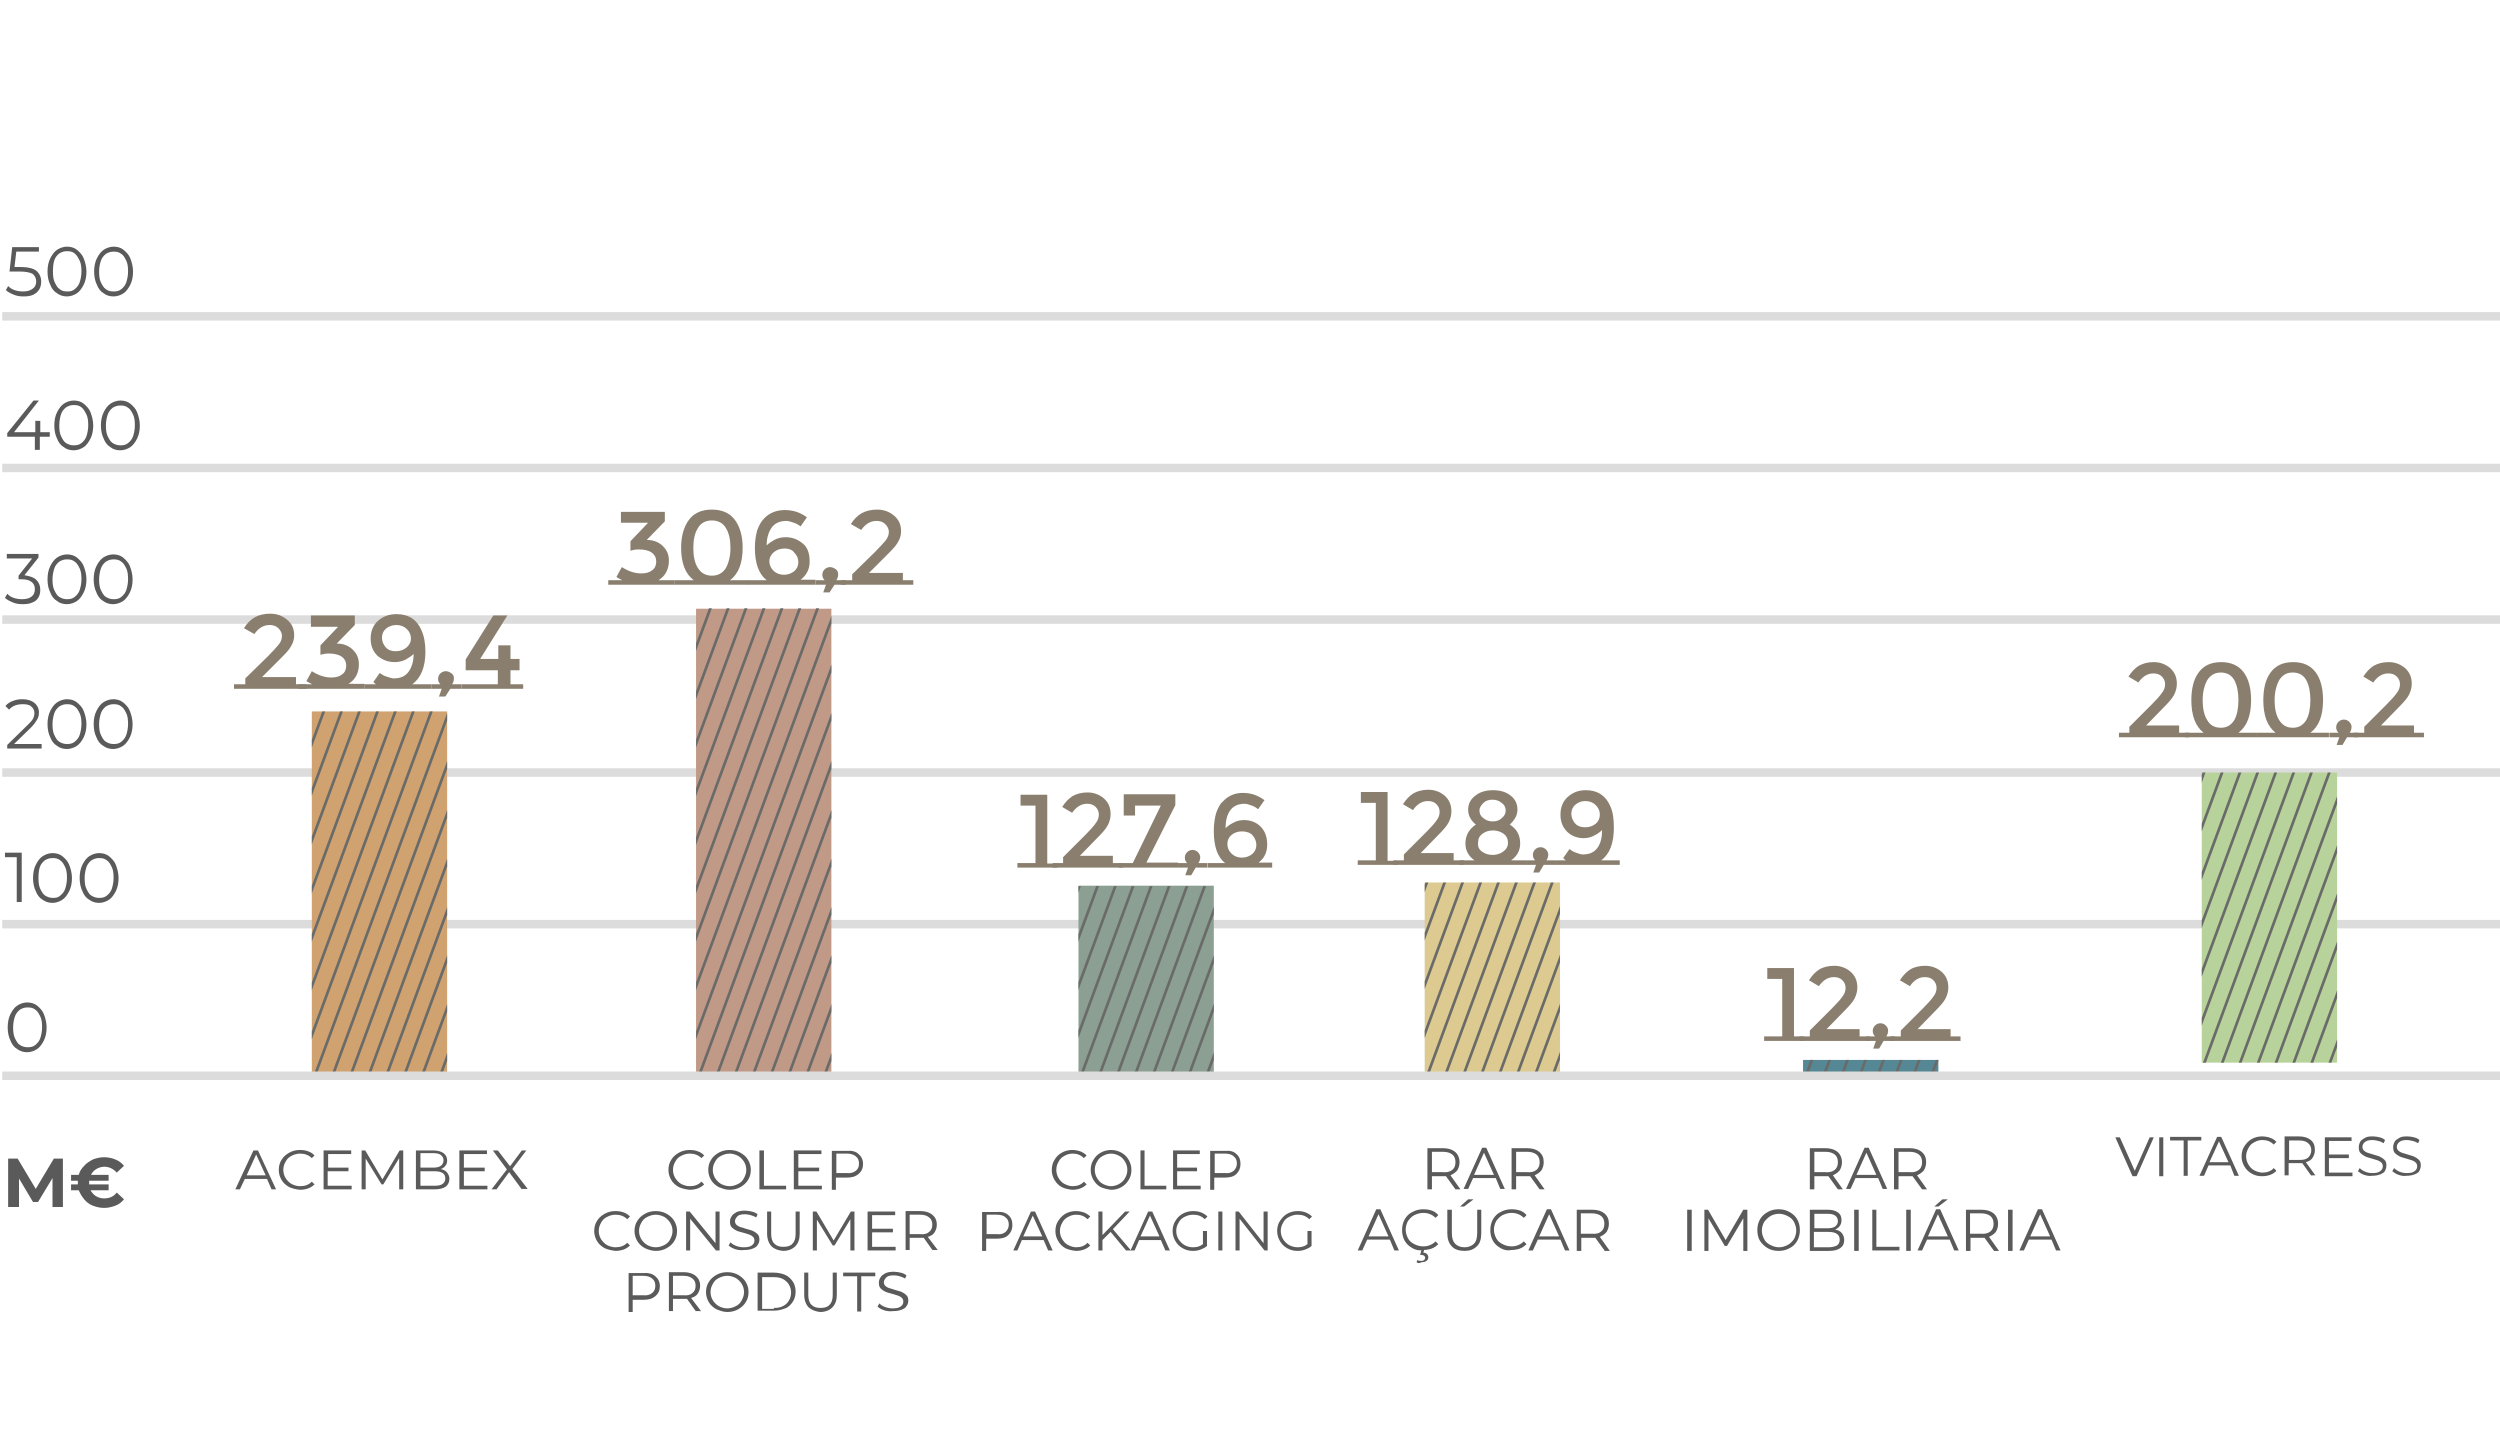 <?xml version="1.0" encoding="utf-8"?>
<!-- Generator: Adobe Illustrator 28.0.0, SVG Export Plug-In . SVG Version: 6.00 Build 0)  -->
<svg version="1.1" id="Layer_1" xmlns="http://www.w3.org/2000/svg" xmlns:xlink="http://www.w3.org/1999/xlink" x="0px" y="0px"
	 viewBox="0 0 552.4 320.3" style="enable-background:new 0 0 552.4 320.3;" xml:space="preserve">
<style type="text/css">
	.st0{fill:none;stroke:#DCDCDC;stroke-width:1.879;stroke-miterlimit:10;}
	.st1{enable-background:new    ;}
	.st2{fill:#595A59;}
	.st3{fill:#8A7F6F;}
	.st4{fill:#C09987;}
	.st5{clip-path:url(#SVGID_00000049926052884592312370000003249348561860834185_);}
	.st6{fill:none;stroke:#6A6B69;stroke-width:0.6;stroke-miterlimit:10;}
	.st7{fill:#CFA270;}
	.st8{clip-path:url(#SVGID_00000144300759390992831430000011436209785462744747_);}
	.st9{fill:#8B9F92;}
	.st10{clip-path:url(#SVGID_00000083781360617321897210000000961558233247794307_);}
	.st11{fill:none;}
	.st12{fill:#DDCA90;}
	.st13{clip-path:url(#SVGID_00000152254221307711745910000001544603749924275862_);}
	.st14{fill:#B7D29A;}
	.st15{clip-path:url(#SVGID_00000013152268502518156890000005667432867058518966_);}
	.st16{fill:#568794;}
	.st17{clip-path:url(#SVGID_00000012451629666359346470000009653402917456044712_);}
</style>
<line class="st0" x1="0.5" y1="136.9" x2="552.5" y2="136.9"/>
<line class="st0" x1="0.5" y1="103.4" x2="552.5" y2="103.4"/>
<line class="st0" x1="0.5" y1="170.7" x2="552.5" y2="170.7"/>
<line class="st0" x1="0.5" y1="69.9" x2="552.5" y2="69.9"/>
<line class="st0" x1="0.5" y1="204.2" x2="552.5" y2="204.2"/>
<g class="st1">
	<path class="st2" d="M11.6,266.7l0-6.4l-3.2,5.3H7.3l-3.1-5.2v6.3H1.8V256h2.1l4,6.7l4-6.7h2l0,10.7H11.6z"/>
	<path class="st2" d="M25.8,263.5l1.6,1.5c-0.5,0.6-1.1,1.1-1.9,1.4c-0.8,0.3-1.6,0.5-2.5,0.5c-0.9,0-1.7-0.2-2.5-0.5
		c-0.8-0.3-1.4-0.8-1.9-1.4c-0.5-0.6-0.9-1.3-1.2-2h-1.7v-1.3h1.5c0-0.1,0-0.2,0-0.4c0-0.2,0-0.3,0-0.4h-1.5v-1.3h1.7
		c0.2-0.8,0.6-1.4,1.2-2c0.5-0.6,1.2-1,1.9-1.4c0.8-0.3,1.6-0.5,2.5-0.5c0.9,0,1.8,0.2,2.5,0.5c0.8,0.3,1.4,0.8,1.9,1.4l-1.6,1.5
		c-0.7-0.8-1.7-1.3-2.7-1.3c-0.7,0-1.3,0.2-1.8,0.5c-0.5,0.3-0.9,0.7-1.2,1.3h3.9v1.3h-4.3c0,0.1,0,0.2,0,0.4c0,0.2,0,0.3,0,0.4h4.3
		v1.3H20c0.3,0.5,0.7,1,1.2,1.3c0.5,0.3,1.1,0.5,1.8,0.5C24.2,264.8,25.1,264.4,25.8,263.5z"/>
</g>
<g class="st1">
	<path class="st2" d="M8,59.8c0.7,0.6,1.1,1.4,1.1,2.4c0,0.6-0.1,1.2-0.4,1.7c-0.3,0.5-0.7,0.9-1.3,1.2c-0.6,0.3-1.3,0.4-2.2,0.4
		c-0.8,0-1.5-0.1-2.2-0.4c-0.7-0.3-1.3-0.6-1.7-1l0.5-0.9c0.4,0.4,0.8,0.7,1.4,0.9c0.6,0.2,1.2,0.3,1.9,0.3c0.9,0,1.6-0.2,2.1-0.6
		C7.7,63.5,8,62.9,8,62.2c0-0.7-0.3-1.3-0.8-1.7C6.6,60.2,5.7,60,4.4,60H2.1l0.6-5.4h5.9v1h-5L3.2,59h1.4C6.2,59,7.3,59.3,8,59.8z"
		/>
	<path class="st2" d="M12.6,64.8c-0.7-0.4-1.2-1.1-1.5-1.9c-0.4-0.8-0.6-1.8-0.6-2.9s0.2-2.1,0.6-2.9c0.4-0.8,0.9-1.5,1.5-1.9
		s1.4-0.7,2.2-0.7s1.6,0.2,2.2,0.7s1.2,1.1,1.5,1.9s0.6,1.8,0.6,2.9s-0.2,2.1-0.6,2.9c-0.4,0.8-0.9,1.5-1.5,1.9s-1.4,0.7-2.2,0.7
		S13.3,65.3,12.6,64.8z M16.5,63.9c0.5-0.4,0.9-0.9,1.1-1.5s0.4-1.5,0.4-2.4c0-1-0.1-1.8-0.4-2.4S17,56.4,16.5,56
		c-0.5-0.4-1-0.5-1.7-0.5s-1.2,0.2-1.7,0.5c-0.5,0.4-0.9,0.9-1.1,1.5S11.7,59,11.7,60c0,1,0.1,1.8,0.4,2.4s0.6,1.2,1.1,1.5
		c0.5,0.4,1,0.5,1.7,0.5S16,64.3,16.5,63.9z"/>
	<path class="st2" d="M22.9,64.8c-0.7-0.4-1.2-1.1-1.5-1.9c-0.4-0.8-0.6-1.8-0.6-2.9s0.2-2.1,0.6-2.9c0.4-0.8,0.9-1.5,1.5-1.9
		s1.4-0.7,2.2-0.7s1.6,0.2,2.2,0.7s1.2,1.1,1.5,1.9s0.6,1.8,0.6,2.9s-0.2,2.1-0.6,2.9c-0.4,0.8-0.9,1.5-1.5,1.9s-1.4,0.7-2.2,0.7
		S23.5,65.3,22.9,64.8z M26.8,63.9c0.5-0.4,0.9-0.9,1.1-1.5s0.4-1.5,0.4-2.4c0-1-0.1-1.8-0.4-2.4s-0.6-1.2-1.1-1.5
		c-0.5-0.4-1-0.5-1.7-0.5s-1.2,0.2-1.7,0.5c-0.5,0.4-0.9,0.9-1.1,1.5S21.9,59,21.9,60c0,1,0.1,1.8,0.4,2.4s0.6,1.2,1.1,1.5
		c0.5,0.4,1,0.5,1.7,0.5S26.3,64.3,26.8,63.9z"/>
</g>
<g class="st1">
	<path class="st2" d="M11,96.5H8.8v2.9H7.7v-2.9H1.6v-0.8l5.8-7.2h1.2l-5.5,7h4.7V93h1.1v2.5H11V96.5z"/>
	<path class="st2" d="M14.1,98.8c-0.7-0.4-1.2-1.1-1.5-1.9C12.2,96.1,12,95.1,12,94s0.2-2.1,0.6-2.9c0.4-0.8,0.9-1.5,1.5-1.9
		s1.4-0.7,2.2-0.7s1.6,0.2,2.2,0.7s1.2,1.1,1.5,1.9s0.6,1.8,0.6,2.9s-0.2,2.1-0.6,2.9c-0.4,0.8-0.9,1.5-1.5,1.9s-1.4,0.7-2.2,0.7
		S14.7,99.3,14.1,98.8z M18,97.9c0.5-0.4,0.9-0.9,1.1-1.5s0.4-1.5,0.4-2.4c0-1-0.1-1.8-0.4-2.4S18.5,90.4,18,90
		c-0.5-0.4-1-0.5-1.7-0.5s-1.2,0.2-1.7,0.5c-0.5,0.4-0.9,0.9-1.1,1.5S13.1,93,13.1,94c0,1,0.1,1.8,0.4,2.4s0.6,1.2,1.1,1.5
		s1,0.5,1.7,0.5S17.5,98.3,18,97.9z"/>
	<path class="st2" d="M24.4,98.8c-0.7-0.4-1.2-1.1-1.5-1.9c-0.4-0.8-0.6-1.8-0.6-2.9s0.2-2.1,0.6-2.9c0.4-0.8,0.9-1.5,1.5-1.9
		s1.4-0.7,2.2-0.7s1.6,0.2,2.2,0.7s1.2,1.1,1.5,1.9s0.6,1.8,0.6,2.9s-0.2,2.1-0.6,2.9c-0.4,0.8-0.9,1.5-1.5,1.9s-1.4,0.7-2.2,0.7
		S25,99.3,24.4,98.8z M28.3,97.9c0.5-0.4,0.9-0.9,1.1-1.5s0.4-1.5,0.4-2.4c0-1-0.1-1.8-0.4-2.4s-0.6-1.2-1.1-1.5
		c-0.5-0.4-1-0.5-1.7-0.5s-1.2,0.2-1.7,0.5c-0.5,0.4-0.9,0.9-1.1,1.5S23.4,93,23.4,94c0,1,0.1,1.8,0.4,2.4s0.6,1.2,1.1,1.5
		s1,0.5,1.7,0.5S27.8,98.3,28.3,97.9z"/>
</g>
<g class="st1">
	<path class="st2" d="M8,128.1c0.6,0.6,0.9,1.3,0.9,2.2c0,0.6-0.1,1.2-0.4,1.7c-0.3,0.5-0.7,0.9-1.3,1.1c-0.6,0.3-1.3,0.4-2.2,0.4
		c-0.8,0-1.5-0.1-2.2-0.4c-0.7-0.3-1.3-0.6-1.7-1l0.5-0.9c0.4,0.4,0.8,0.7,1.4,0.9c0.6,0.2,1.2,0.3,1.9,0.3c0.9,0,1.6-0.2,2.1-0.6
		c0.5-0.4,0.7-0.9,0.7-1.6c0-0.7-0.2-1.2-0.7-1.6c-0.5-0.4-1.2-0.6-2.2-0.6H4.1v-0.8l3-3.8H1.5v-1h7v0.8l-3.1,3.9
		C6.6,127.3,7.5,127.6,8,128.1z"/>
	<path class="st2" d="M12.6,132.8c-0.7-0.4-1.2-1.1-1.5-1.9c-0.4-0.8-0.6-1.8-0.6-2.9c0-1.1,0.2-2.1,0.6-2.9
		c0.4-0.8,0.9-1.5,1.5-1.9s1.4-0.7,2.2-0.7s1.6,0.2,2.2,0.7s1.2,1.1,1.5,1.9s0.6,1.8,0.6,2.9c0,1.1-0.2,2.1-0.6,2.9
		c-0.4,0.8-0.9,1.5-1.5,1.9s-1.4,0.7-2.2,0.7S13.2,133.3,12.6,132.8z M16.5,131.9c0.5-0.4,0.9-0.9,1.1-1.5s0.4-1.5,0.4-2.4
		c0-1-0.1-1.8-0.4-2.4s-0.6-1.2-1.1-1.5c-0.5-0.4-1-0.5-1.7-0.5s-1.2,0.2-1.7,0.5c-0.5,0.4-0.9,0.9-1.1,1.5s-0.4,1.5-0.4,2.4
		c0,1,0.1,1.8,0.4,2.4s0.6,1.2,1.1,1.5s1,0.5,1.7,0.5S16,132.3,16.5,131.9z"/>
	<path class="st2" d="M22.8,132.8c-0.7-0.4-1.2-1.1-1.5-1.9c-0.4-0.8-0.6-1.8-0.6-2.9c0-1.1,0.2-2.1,0.6-2.9
		c0.4-0.8,0.9-1.5,1.5-1.9s1.4-0.7,2.2-0.7s1.6,0.2,2.2,0.7s1.2,1.1,1.5,1.9s0.6,1.8,0.6,2.9c0,1.1-0.2,2.1-0.6,2.9
		c-0.4,0.8-0.9,1.5-1.5,1.9s-1.4,0.7-2.2,0.7S23.5,133.3,22.8,132.8z M26.8,131.9c0.5-0.4,0.9-0.9,1.1-1.5s0.4-1.5,0.4-2.4
		c0-1-0.1-1.8-0.4-2.4s-0.6-1.2-1.1-1.5c-0.5-0.4-1-0.5-1.7-0.5s-1.2,0.2-1.7,0.5c-0.5,0.4-0.9,0.9-1.1,1.5s-0.4,1.5-0.4,2.4
		c0,1,0.1,1.8,0.4,2.4s0.6,1.2,1.1,1.5s1,0.5,1.7,0.5S26.3,132.3,26.8,131.9z"/>
</g>
<g class="st1">
	<path class="st2" d="M9.2,164.4v1H1.6v-0.8l4.5-4.4c0.6-0.6,1-1,1.2-1.4c0.2-0.4,0.3-0.8,0.3-1.2c0-0.6-0.2-1.1-0.7-1.5
		c-0.4-0.4-1.1-0.5-1.9-0.5c-1.3,0-2.3,0.4-3,1.2L1.2,156c0.4-0.5,1-0.9,1.6-1.1c0.7-0.3,1.4-0.4,2.2-0.4c1.1,0,2,0.3,2.6,0.8
		c0.6,0.5,1,1.2,1,2.1c0,0.6-0.1,1.1-0.4,1.6s-0.7,1.1-1.4,1.8l-3.7,3.6H9.2z"/>
	<path class="st2" d="M12.6,164.8c-0.7-0.4-1.2-1.1-1.5-1.9c-0.4-0.8-0.6-1.8-0.6-2.9s0.2-2.1,0.6-2.9c0.4-0.8,0.9-1.5,1.5-1.9
		s1.4-0.7,2.2-0.7s1.6,0.2,2.2,0.7s1.2,1.1,1.5,1.9s0.6,1.8,0.6,2.9s-0.2,2.1-0.6,2.9c-0.4,0.8-0.9,1.5-1.5,1.9s-1.4,0.7-2.2,0.7
		S13.2,165.3,12.6,164.8z M16.5,163.9c0.5-0.4,0.9-0.9,1.1-1.5s0.4-1.5,0.4-2.4c0-1-0.1-1.8-0.4-2.4s-0.6-1.2-1.1-1.5
		c-0.5-0.4-1-0.5-1.7-0.5s-1.2,0.2-1.7,0.5c-0.5,0.4-0.9,0.9-1.1,1.5s-0.4,1.5-0.4,2.4c0,1,0.1,1.8,0.4,2.4s0.6,1.2,1.1,1.5
		s1,0.5,1.7,0.5S16,164.3,16.5,163.9z"/>
	<path class="st2" d="M22.8,164.8c-0.7-0.4-1.2-1.1-1.5-1.9c-0.4-0.8-0.6-1.8-0.6-2.9s0.2-2.1,0.6-2.9c0.4-0.8,0.9-1.5,1.5-1.9
		s1.4-0.7,2.2-0.7s1.6,0.2,2.2,0.7s1.2,1.1,1.5,1.9s0.6,1.8,0.6,2.9s-0.2,2.1-0.6,2.9c-0.4,0.8-0.9,1.5-1.5,1.9s-1.4,0.7-2.2,0.7
		S23.5,165.3,22.8,164.8z M26.8,163.9c0.5-0.4,0.9-0.9,1.1-1.5s0.4-1.5,0.4-2.4c0-1-0.1-1.8-0.4-2.4s-0.6-1.2-1.1-1.5
		c-0.5-0.4-1-0.5-1.7-0.5s-1.2,0.2-1.7,0.5c-0.5,0.4-0.9,0.9-1.1,1.5s-0.4,1.5-0.4,2.4c0,1,0.1,1.8,0.4,2.4s0.6,1.2,1.1,1.5
		s1,0.5,1.7,0.5S26.3,164.3,26.8,163.9z"/>
</g>
<g class="st1">
	<path class="st2" d="M4.8,188.5v10.8H3.7v-9.9H1.1v-1H4.8z"/>
	<path class="st2" d="M9.4,198.8c-0.7-0.4-1.2-1.1-1.5-1.9c-0.4-0.8-0.6-1.8-0.6-2.9s0.2-2.1,0.6-2.9c0.4-0.8,0.9-1.5,1.5-1.9
		s1.4-0.7,2.2-0.7s1.6,0.2,2.2,0.7s1.2,1.1,1.5,1.9s0.6,1.8,0.6,2.9s-0.2,2.1-0.6,2.9c-0.4,0.8-0.9,1.5-1.5,1.9s-1.4,0.7-2.2,0.7
		S10.1,199.3,9.4,198.8z M13.3,197.9c0.5-0.4,0.9-0.9,1.1-1.5s0.4-1.5,0.4-2.4c0-1-0.1-1.8-0.4-2.4s-0.6-1.2-1.1-1.5
		c-0.5-0.4-1-0.5-1.7-0.5s-1.2,0.2-1.7,0.5c-0.5,0.4-0.9,0.9-1.1,1.5S8.5,193,8.5,194c0,1,0.1,1.8,0.4,2.4s0.6,1.2,1.1,1.5
		s1,0.5,1.7,0.5S12.9,198.3,13.3,197.9z"/>
	<path class="st2" d="M19.7,198.8c-0.7-0.4-1.2-1.1-1.5-1.9c-0.4-0.8-0.6-1.8-0.6-2.9s0.2-2.1,0.6-2.9c0.4-0.8,0.9-1.5,1.5-1.9
		s1.4-0.7,2.2-0.7s1.6,0.2,2.2,0.7s1.2,1.1,1.5,1.9s0.6,1.8,0.6,2.9s-0.2,2.1-0.6,2.9c-0.4,0.8-0.9,1.5-1.5,1.9s-1.4,0.7-2.2,0.7
		S20.4,199.3,19.7,198.8z M23.6,197.9c0.5-0.4,0.9-0.9,1.1-1.5s0.4-1.5,0.4-2.4c0-1-0.1-1.8-0.4-2.4s-0.6-1.2-1.1-1.5
		c-0.5-0.4-1-0.5-1.7-0.5s-1.2,0.2-1.7,0.5c-0.5,0.4-0.9,0.9-1.1,1.5s-0.4,1.5-0.4,2.4c0,1,0.1,1.8,0.4,2.4s0.6,1.2,1.1,1.5
		s1,0.5,1.7,0.5S23.1,198.3,23.6,197.9z"/>
</g>
<g class="st1">
	<path class="st2" d="M3.8,231.8c-0.7-0.4-1.2-1.1-1.5-1.9c-0.4-0.8-0.6-1.8-0.6-2.9s0.2-2.1,0.6-2.9c0.4-0.8,0.9-1.5,1.5-1.9
		s1.4-0.7,2.2-0.7s1.6,0.2,2.2,0.7s1.2,1.1,1.5,1.9s0.6,1.8,0.6,2.9s-0.2,2.1-0.6,2.9c-0.4,0.8-0.9,1.5-1.5,1.9s-1.4,0.7-2.2,0.7
		S4.5,232.3,3.8,231.8z M7.8,230.9c0.5-0.4,0.9-0.9,1.1-1.5s0.4-1.5,0.4-2.4c0-1-0.1-1.8-0.4-2.4s-0.6-1.2-1.1-1.5
		c-0.5-0.4-1-0.5-1.7-0.5s-1.2,0.2-1.7,0.5c-0.5,0.4-0.9,0.9-1.1,1.5S2.9,226,2.9,227c0,1,0.1,1.8,0.4,2.4s0.6,1.2,1.1,1.5
		s1,0.5,1.7,0.5S7.3,231.3,7.8,230.9z"/>
</g>
<g class="st1">
	<path class="st2" d="M150,262.3c-0.7-0.4-1.3-0.9-1.7-1.6c-0.4-0.7-0.6-1.4-0.6-2.2c0-0.8,0.2-1.6,0.6-2.2c0.4-0.7,1-1.2,1.7-1.6
		c0.7-0.4,1.5-0.6,2.4-0.6c0.7,0,1.3,0.1,1.8,0.3c0.6,0.2,1,0.5,1.4,0.9l-0.6,0.6c-0.7-0.7-1.6-1-2.6-1c-0.7,0-1.3,0.2-1.9,0.5
		c-0.6,0.3-1,0.7-1.3,1.3c-0.3,0.5-0.5,1.1-0.5,1.8s0.2,1.3,0.5,1.8c0.3,0.5,0.8,1,1.3,1.3c0.6,0.3,1.2,0.5,1.9,0.5
		c1.1,0,1.9-0.3,2.6-1l0.6,0.6c-0.4,0.4-0.9,0.7-1.4,0.9c-0.6,0.2-1.2,0.3-1.8,0.3C151.4,262.8,150.7,262.6,150,262.3z"/>
	<path class="st2" d="M158.8,262.3c-0.7-0.4-1.3-0.9-1.7-1.6c-0.4-0.7-0.6-1.4-0.6-2.2c0-0.8,0.2-1.6,0.6-2.2c0.4-0.7,1-1.2,1.7-1.6
		s1.5-0.6,2.4-0.6s1.7,0.2,2.4,0.6c0.7,0.4,1.3,0.9,1.7,1.6c0.4,0.7,0.6,1.4,0.6,2.2c0,0.8-0.2,1.6-0.6,2.2c-0.4,0.7-1,1.2-1.7,1.6
		c-0.7,0.4-1.5,0.6-2.4,0.6S159.6,262.6,158.8,262.3z M163.1,261.6c0.6-0.3,1-0.7,1.3-1.3s0.5-1.1,0.5-1.8s-0.2-1.3-0.5-1.8
		c-0.3-0.5-0.8-1-1.3-1.3c-0.6-0.3-1.2-0.5-1.9-0.5s-1.3,0.2-1.9,0.5c-0.6,0.3-1,0.7-1.3,1.3c-0.3,0.5-0.5,1.1-0.5,1.8
		s0.2,1.3,0.5,1.8c0.3,0.5,0.8,1,1.3,1.3c0.6,0.3,1.2,0.5,1.9,0.5S162.5,261.9,163.1,261.6z"/>
	<path class="st2" d="M167.9,254.2h0.9v7.8h4.9v0.8h-5.9V254.2z"/>
	<path class="st2" d="M181.6,262v0.8h-6.2v-8.6h6.1v0.8h-5.1v3h4.6v0.8h-4.6v3.2H181.6z"/>
	<path class="st2" d="M189.7,255c0.6,0.5,1,1.2,1,2.2c0,0.9-0.3,1.6-1,2.2s-1.5,0.8-2.6,0.8h-2.4v2.7h-0.9v-8.6h3.3
		C188.2,254.2,189.1,254.4,189.7,255z M189.1,258.7c0.5-0.4,0.7-0.9,0.7-1.6c0-0.7-0.2-1.2-0.7-1.6c-0.5-0.4-1.1-0.6-2-0.6h-2.3v4.3
		h2.3C187.9,259.3,188.6,259.1,189.1,258.7z"/>
	<path class="st2" d="M133.6,275.8c-0.7-0.4-1.3-0.9-1.7-1.6c-0.4-0.7-0.6-1.4-0.6-2.2c0-0.8,0.2-1.6,0.6-2.2c0.4-0.7,1-1.2,1.7-1.6
		c0.7-0.4,1.5-0.6,2.4-0.6c0.7,0,1.3,0.1,1.8,0.3c0.6,0.2,1,0.5,1.4,0.9l-0.6,0.6c-0.7-0.7-1.6-1-2.6-1c-0.7,0-1.3,0.2-1.9,0.5
		c-0.6,0.3-1,0.7-1.3,1.3c-0.3,0.5-0.5,1.1-0.5,1.8s0.2,1.3,0.5,1.8c0.3,0.5,0.8,1,1.3,1.3c0.6,0.3,1.2,0.5,1.9,0.5
		c1.1,0,1.9-0.3,2.6-1l0.6,0.6c-0.4,0.4-0.9,0.7-1.4,0.9c-0.6,0.2-1.2,0.3-1.8,0.3C135.1,276.3,134.3,276.1,133.6,275.8z"/>
	<path class="st2" d="M142.5,275.8c-0.7-0.4-1.3-0.9-1.7-1.6c-0.4-0.7-0.6-1.4-0.6-2.2c0-0.8,0.2-1.6,0.6-2.2c0.4-0.7,1-1.2,1.7-1.6
		s1.5-0.6,2.4-0.6s1.7,0.2,2.4,0.6c0.7,0.4,1.3,0.9,1.7,1.6s0.6,1.4,0.6,2.2c0,0.8-0.2,1.6-0.6,2.2c-0.4,0.7-1,1.2-1.7,1.6
		c-0.7,0.4-1.5,0.6-2.4,0.6S143.2,276.1,142.5,275.8z M146.8,275.1c0.6-0.3,1-0.7,1.3-1.3s0.5-1.1,0.5-1.8s-0.2-1.3-0.5-1.8
		c-0.3-0.5-0.8-1-1.3-1.3c-0.6-0.3-1.2-0.5-1.9-0.5s-1.3,0.2-1.9,0.5c-0.6,0.3-1,0.7-1.3,1.3c-0.3,0.5-0.5,1.1-0.5,1.8
		s0.2,1.3,0.5,1.8c0.3,0.5,0.8,1,1.3,1.3c0.6,0.3,1.2,0.5,1.9,0.5S146.2,275.4,146.8,275.1z"/>
	<path class="st2" d="M159,267.7v8.6h-0.8l-5.7-7v7h-0.9v-8.6h0.8l5.7,7v-7H159z"/>
	<path class="st2" d="M162.4,276c-0.6-0.2-1.1-0.5-1.4-0.8l0.4-0.7c0.3,0.3,0.7,0.6,1.3,0.8c0.5,0.2,1.1,0.3,1.6,0.3
		c0.8,0,1.4-0.1,1.8-0.4c0.4-0.3,0.6-0.6,0.6-1.1c0-0.3-0.1-0.6-0.3-0.8s-0.5-0.4-0.8-0.5c-0.3-0.1-0.7-0.2-1.3-0.4
		c-0.7-0.2-1.2-0.3-1.6-0.5c-0.4-0.2-0.7-0.4-1-0.7c-0.3-0.3-0.4-0.7-0.4-1.3c0-0.4,0.1-0.8,0.4-1.2c0.2-0.4,0.6-0.6,1.1-0.9
		c0.5-0.2,1.1-0.3,1.8-0.3c0.5,0,1,0.1,1.5,0.2c0.5,0.1,0.9,0.3,1.3,0.6l-0.3,0.7c-0.4-0.2-0.8-0.4-1.2-0.5s-0.8-0.2-1.2-0.2
		c-0.8,0-1.4,0.1-1.7,0.4s-0.6,0.7-0.6,1.1c0,0.3,0.1,0.6,0.3,0.8c0.2,0.2,0.5,0.4,0.8,0.5s0.8,0.2,1.3,0.4c0.6,0.2,1.2,0.3,1.6,0.5
		c0.4,0.2,0.7,0.4,1,0.7c0.3,0.3,0.4,0.7,0.4,1.2c0,0.4-0.1,0.8-0.4,1.2c-0.2,0.4-0.6,0.6-1.1,0.8c-0.5,0.2-1.1,0.3-1.8,0.3
		C163.6,276.3,163,276.2,162.4,276z"/>
	<path class="st2" d="M170.5,275.4c-0.6-0.6-1-1.6-1-2.8v-4.9h0.9v4.9c0,1,0.2,1.7,0.7,2.2s1.1,0.7,2,0.7c0.9,0,1.6-0.2,2-0.7
		c0.5-0.5,0.7-1.2,0.7-2.2v-4.9h0.9v4.9c0,1.2-0.3,2.1-1,2.8c-0.6,0.6-1.5,1-2.7,1C172,276.3,171.1,276,170.5,275.4z"/>
	<path class="st2" d="M188.8,267.7v8.6h-0.9v-6.9l-3.5,5.8H184l-3.5-5.7v6.8h-0.9v-8.6h0.8l3.8,6.4l3.8-6.4H188.8z"/>
	<path class="st2" d="M197.9,275.5v0.8h-6.2v-8.6h6.1v0.8h-5.1v3h4.6v0.8h-4.6v3.2H197.9z"/>
	<path class="st2" d="M206.1,276.3l-2-2.8c-0.2,0-0.5,0-0.7,0H201v2.7h-0.9v-8.6h3.3c1.1,0,2,0.3,2.6,0.8s1,1.2,1,2.2
		c0,0.7-0.2,1.2-0.5,1.7c-0.3,0.5-0.8,0.8-1.5,1l2.2,2.9H206.1z M205.3,272.2c0.5-0.4,0.7-0.9,0.7-1.6c0-0.7-0.2-1.2-0.7-1.6
		c-0.5-0.4-1.1-0.6-2-0.6H201v4.3h2.3C204.2,272.8,204.9,272.6,205.3,272.2z"/>
	<path class="st2" d="M144.8,282c0.6,0.5,1,1.2,1,2.2c0,0.9-0.3,1.6-1,2.2s-1.5,0.8-2.6,0.8h-2.4v2.7h-0.9v-8.6h3.3
		C143.2,281.2,144.1,281.4,144.8,282z M144.1,285.7c0.5-0.4,0.7-0.9,0.7-1.6c0-0.7-0.2-1.2-0.7-1.6c-0.5-0.4-1.1-0.6-2-0.6h-2.3v4.3
		h2.3C143,286.3,143.6,286.1,144.1,285.7z"/>
	<path class="st2" d="M153.8,289.8l-2-2.8c-0.2,0-0.5,0-0.7,0h-2.4v2.7h-0.9v-8.6h3.3c1.1,0,2,0.3,2.6,0.8s1,1.2,1,2.2
		c0,0.7-0.2,1.2-0.5,1.7c-0.3,0.5-0.8,0.8-1.5,1l2.2,2.9H153.8z M153,285.7c0.5-0.4,0.7-0.9,0.7-1.6c0-0.7-0.2-1.2-0.7-1.6
		c-0.5-0.4-1.1-0.6-2-0.6h-2.3v4.3h2.3C151.9,286.3,152.6,286.1,153,285.7z"/>
	<path class="st2" d="M158.3,289.3c-0.7-0.4-1.3-0.9-1.7-1.6c-0.4-0.7-0.6-1.4-0.6-2.2c0-0.8,0.2-1.6,0.6-2.2c0.4-0.7,1-1.2,1.7-1.6
		s1.5-0.6,2.4-0.6s1.7,0.2,2.4,0.6c0.7,0.4,1.3,0.9,1.7,1.6s0.6,1.4,0.6,2.2c0,0.8-0.2,1.6-0.6,2.2c-0.4,0.7-1,1.2-1.7,1.6
		c-0.7,0.4-1.5,0.6-2.4,0.6S159.1,289.6,158.3,289.3z M162.6,288.6c0.6-0.3,1-0.7,1.3-1.3s0.5-1.1,0.5-1.8s-0.2-1.3-0.5-1.8
		c-0.3-0.5-0.8-1-1.3-1.3c-0.6-0.3-1.2-0.5-1.9-0.5s-1.3,0.2-1.9,0.5c-0.6,0.3-1,0.7-1.3,1.3c-0.3,0.5-0.5,1.1-0.5,1.8
		s0.2,1.3,0.5,1.8c0.3,0.5,0.8,1,1.3,1.3c0.6,0.3,1.2,0.5,1.9,0.5S162,288.9,162.6,288.6z"/>
	<path class="st2" d="M167.4,281.2h3.6c0.9,0,1.8,0.2,2.5,0.5s1.3,0.9,1.7,1.5c0.4,0.6,0.6,1.4,0.6,2.2s-0.2,1.6-0.6,2.2
		c-0.4,0.6-0.9,1.2-1.7,1.5s-1.5,0.5-2.5,0.5h-3.6V281.2z M171,289c0.8,0,1.4-0.1,2-0.4c0.6-0.3,1-0.7,1.3-1.2
		c0.3-0.5,0.5-1.1,0.5-1.8s-0.2-1.3-0.5-1.8c-0.3-0.5-0.8-0.9-1.3-1.2c-0.6-0.3-1.3-0.4-2-0.4h-2.6v7H171z"/>
	<path class="st2" d="M178.7,288.9c-0.6-0.6-1-1.6-1-2.8v-4.9h0.9v4.9c0,1,0.2,1.7,0.7,2.2s1.1,0.7,2,0.7c0.9,0,1.6-0.2,2-0.7
		c0.5-0.5,0.7-1.2,0.7-2.2v-4.9h0.9v4.9c0,1.2-0.3,2.1-1,2.8c-0.6,0.6-1.5,1-2.7,1C180.3,289.8,179.4,289.5,178.7,288.9z"/>
	<path class="st2" d="M189.4,282h-3.1v-0.8h7.1v0.8h-3.1v7.8h-0.9V282z"/>
	<path class="st2" d="M195.3,289.5c-0.6-0.2-1.1-0.5-1.4-0.8l0.4-0.7c0.3,0.3,0.7,0.6,1.3,0.8c0.5,0.2,1.1,0.3,1.6,0.3
		c0.8,0,1.4-0.1,1.8-0.4c0.4-0.3,0.6-0.6,0.6-1.1c0-0.3-0.1-0.6-0.3-0.8s-0.5-0.4-0.8-0.5c-0.3-0.1-0.7-0.2-1.3-0.4
		c-0.7-0.2-1.2-0.3-1.6-0.5c-0.4-0.2-0.7-0.4-1-0.7c-0.3-0.3-0.4-0.7-0.4-1.3c0-0.4,0.1-0.8,0.4-1.2c0.2-0.4,0.6-0.6,1.1-0.9
		c0.5-0.2,1.1-0.3,1.8-0.3c0.5,0,1,0.1,1.5,0.2c0.5,0.1,0.9,0.3,1.3,0.6l-0.3,0.7c-0.4-0.2-0.8-0.4-1.2-0.5s-0.8-0.2-1.2-0.2
		c-0.8,0-1.4,0.1-1.7,0.4s-0.6,0.7-0.6,1.1c0,0.3,0.1,0.6,0.3,0.8c0.2,0.2,0.5,0.4,0.8,0.5s0.8,0.2,1.3,0.4c0.6,0.2,1.2,0.3,1.6,0.5
		c0.4,0.2,0.7,0.4,1,0.7c0.3,0.3,0.4,0.7,0.4,1.2c0,0.4-0.1,0.8-0.4,1.2c-0.2,0.4-0.6,0.6-1.1,0.8c-0.5,0.2-1.1,0.3-1.8,0.3
		C196.5,289.8,195.9,289.7,195.3,289.5z"/>
</g>
<g>
	<g class="st1">
		<path class="st3" d="M149.1,128.2v1h-14.7v-1h3.1c-0.6-0.3-1-0.5-1.3-0.7l1.2-2.2c1.4,0.9,2.8,1.4,4.3,1.4c1,0,1.8-0.2,2.4-0.7
			c0.6-0.4,0.9-1.1,0.9-1.9c0-0.8-0.3-1.5-1-2s-1.7-0.7-2.9-0.7c-0.6,0-1.2,0.1-1.8,0.3v-2.1l3.9-4.1h-6v-2.4h9.7v2.1l-4,4.1
			c1.5,0,2.7,0.5,3.6,1.4c0.9,0.9,1.3,1.9,1.3,3.2c0,1.9-0.8,3.4-2.3,4.3H149.1z"/>
		<path class="st3" d="M165.5,128.2v1h-16.4v-1h4.2c-1.9-1.4-2.8-3.8-2.8-7.2c0-2.5,0.6-4.6,1.7-6.1c1.1-1.5,2.8-2.3,5.1-2.3
			c2.3,0,4,0.8,5.1,2.3c1.1,1.5,1.7,3.6,1.7,6.1c0,3.4-0.9,5.8-2.8,7.2H165.5z M154.2,116.7c-0.7,1.1-1,2.6-1,4.4s0.3,3.3,1,4.4
			c0.7,1.1,1.7,1.7,3.1,1.7s2.4-0.6,3.1-1.7c0.6-1.1,1-2.6,1-4.4c0-1.8-0.3-3.3-1-4.4c-0.6-1.1-1.7-1.7-3.1-1.7
			S154.8,115.6,154.2,116.7z"/>
		<path class="st3" d="M180.2,128.2v1h-14.8v-1h4c-1.7-1.3-2.6-3.7-2.6-7.1c0-1.5,0.2-2.8,0.5-3.9c0.4-1.1,0.9-2,1.5-2.6
			c1.2-1.3,2.8-1.9,4.6-1.9c1.8,0,3.4,0.5,4.9,1.6l-1.4,2c-0.4-0.3-0.9-0.6-1.5-0.8c-0.6-0.2-1.2-0.4-1.6-0.4
			c-1.5,0-2.6,0.5-3.3,1.5c-0.7,1-1.1,2.3-1.1,3.9c0.4-0.4,1-0.8,1.7-1.2c0.7-0.4,1.6-0.6,2.5-0.6c1.5,0,2.7,0.5,3.8,1.4
			s1.5,2.3,1.5,4c0,1.7-0.7,3-2,4H180.2z M173.4,121.2c-1,0-1.8,0.3-2.4,0.8c-0.6,0.5-1,1.2-1,2s0.3,1.5,0.9,2.1
			c0.6,0.6,1.4,0.9,2.3,0.9c0.9,0,1.7-0.3,2.3-0.8s0.9-1.2,0.9-2s-0.3-1.5-0.9-2.1C175.1,121.5,174.3,121.2,173.4,121.2z"/>
		<path class="st3" d="M186.9,128.2v1h-2.5l-1.1,1.7h-1.4l0.6-1.7h-2.3v-1h2c-0.3-0.3-0.5-0.7-0.5-1.2s0.2-0.9,0.5-1.2
			c0.3-0.3,0.8-0.5,1.2-0.5s0.9,0.2,1.3,0.5c0.4,0.3,0.5,0.7,0.5,1.1c0,0.4-0.1,0.9-0.4,1.3H186.9z"/>
		<path class="st3" d="M188.3,128.2v-1.3l5-4.9c1.1-1.1,1.9-2,2.4-2.6c0.5-0.6,0.7-1.3,0.7-1.9c0-0.6-0.3-1.2-0.8-1.7
			c-0.5-0.5-1.2-0.7-1.9-0.7c-1.4,0-2.5,0.7-3.4,2l-2.3-1.3c0.7-1.1,1.5-1.9,2.4-2.4c0.9-0.5,2-0.8,3.4-0.8c1.4,0,2.6,0.4,3.7,1.3
			s1.6,2,1.6,3.5c0,0.8-0.2,1.6-0.7,2.4c-0.4,0.8-1.3,1.7-2.5,2.9l-3.9,3.9h7.5v1.6h2.3v1h-16v-1H188.3z"/>
	</g>
</g>
<rect x="153.8" y="134.5" class="st4" width="29.9" height="103.3"/>
<g>
	<defs>
		<rect id="SVGID_1_" x="153.8" y="134.4" width="29.9" height="103.4"/>
	</defs>
	<clipPath id="SVGID_00000083090258088895259640000017091583863472923568_">
		<use xlink:href="#SVGID_1_"  style="overflow:visible;"/>
	</clipPath>
	<g style="clip-path:url(#SVGID_00000083090258088895259640000017091583863472923568_);">
		<line class="st6" x1="192.2" y1="-57.9" x2="81.4" y2="242.6"/>
		<line class="st6" x1="194.6" y1="-53.5" x2="83.7" y2="247"/>
		<line class="st6" x1="196.9" y1="-49" x2="86.1" y2="251.4"/>
		<line class="st6" x1="199.2" y1="-44.6" x2="88.4" y2="255.8"/>
		<line class="st6" x1="201.6" y1="-40.2" x2="90.7" y2="260.3"/>
		<line class="st6" x1="203.9" y1="-35.8" x2="93" y2="264.7"/>
		<line class="st6" x1="206.2" y1="-31.3" x2="95.4" y2="269.1"/>
		<line class="st6" x1="208.5" y1="-26.9" x2="97.7" y2="273.5"/>
		<line class="st6" x1="210.9" y1="-22.5" x2="100" y2="277.9"/>
		<line class="st6" x1="213.2" y1="-18.1" x2="102.4" y2="282.4"/>
		<line class="st6" x1="215.5" y1="-13.7" x2="104.7" y2="286.8"/>
		<line class="st6" x1="217.8" y1="-9.2" x2="107" y2="291.2"/>
		<line class="st6" x1="220.2" y1="-4.8" x2="109.3" y2="295.6"/>
		<line class="st6" x1="222.5" y1="-0.4" x2="111.7" y2="300"/>
		<line class="st6" x1="224.8" y1="4" x2="114" y2="304.5"/>
		<line class="st6" x1="227.1" y1="8.5" x2="116.3" y2="308.9"/>
		<line class="st6" x1="229.5" y1="12.9" x2="118.6" y2="313.3"/>
		<line class="st6" x1="231.8" y1="17.3" x2="121" y2="317.7"/>
		<line class="st6" x1="234.1" y1="21.7" x2="123.3" y2="322.2"/>
		<line class="st6" x1="236.4" y1="26.1" x2="125.6" y2="326.6"/>
		<line class="st6" x1="238.8" y1="30.6" x2="127.9" y2="331"/>
		<line class="st6" x1="241.1" y1="35" x2="130.3" y2="335.4"/>
		<line class="st6" x1="243.4" y1="39.4" x2="132.6" y2="339.9"/>
		<line class="st6" x1="245.7" y1="43.8" x2="134.9" y2="344.3"/>
		<line class="st6" x1="248.1" y1="48.3" x2="137.2" y2="348.7"/>
		<line class="st6" x1="250.4" y1="52.7" x2="139.6" y2="353.1"/>
		<line class="st6" x1="252.7" y1="57.1" x2="141.9" y2="357.5"/>
		<line class="st6" x1="255.1" y1="61.5" x2="144.2" y2="362"/>
		<line class="st6" x1="257.4" y1="65.9" x2="146.6" y2="366.4"/>
		<line class="st6" x1="259.7" y1="70.4" x2="148.9" y2="370.8"/>
		<line class="st6" x1="262" y1="74.8" x2="151.2" y2="375.2"/>
		<line class="st6" x1="264.4" y1="79.2" x2="153.5" y2="379.6"/>
		<line class="st6" x1="266.7" y1="83.6" x2="155.9" y2="384.1"/>
	</g>
</g>
<g class="st1">
	<path class="st2" d="M59,260.5h-4.9l-1.1,2.3h-1l4-8.6H57l4,8.6h-1L59,260.5z M58.7,259.7l-2.1-4.6l-2.1,4.6H58.7z"/>
	<path class="st2" d="M63.9,262.3c-0.7-0.4-1.3-0.9-1.7-1.6c-0.4-0.7-0.6-1.4-0.6-2.2c0-0.8,0.2-1.6,0.6-2.2c0.4-0.7,1-1.2,1.7-1.6
		c0.7-0.4,1.5-0.6,2.4-0.6c0.7,0,1.3,0.1,1.8,0.3c0.6,0.2,1,0.5,1.4,0.9l-0.6,0.6c-0.7-0.7-1.6-1-2.6-1c-0.7,0-1.3,0.2-1.9,0.5
		c-0.6,0.3-1,0.7-1.3,1.3c-0.3,0.5-0.5,1.1-0.5,1.8s0.2,1.3,0.5,1.8c0.3,0.5,0.8,1,1.3,1.3c0.6,0.3,1.2,0.5,1.9,0.5
		c1.1,0,1.9-0.3,2.6-1l0.6,0.6c-0.4,0.4-0.9,0.7-1.4,0.9c-0.6,0.2-1.2,0.3-1.8,0.3C65.3,262.8,64.6,262.6,63.9,262.3z"/>
	<path class="st2" d="M77.7,262v0.8h-6.2v-8.6h6.1v0.8h-5.1v3H77v0.8h-4.6v3.2H77.7z"/>
	<path class="st2" d="M89.1,254.2v8.6h-0.9v-6.9l-3.5,5.8h-0.4l-3.5-5.7v6.8h-0.9v-8.6h0.8l3.8,6.4l3.8-6.4H89.1z"/>
	<path class="st2" d="M98.8,259.1c0.3,0.4,0.5,0.8,0.5,1.4c0,0.7-0.3,1.3-0.8,1.7c-0.6,0.4-1.4,0.6-2.5,0.6h-4.1v-8.6h3.8
		c1,0,1.7,0.2,2.3,0.6c0.5,0.4,0.8,0.9,0.8,1.6c0,0.5-0.1,0.9-0.4,1.2c-0.2,0.3-0.6,0.6-1,0.7C98.1,258.5,98.5,258.7,98.8,259.1z
		 M92.9,254.9v3.1h2.8c0.7,0,1.3-0.1,1.7-0.4c0.4-0.3,0.6-0.7,0.6-1.2c0-0.5-0.2-0.9-0.6-1.2s-0.9-0.4-1.7-0.4H92.9z M97.8,261.6
		c0.4-0.3,0.6-0.7,0.6-1.2c0-1.1-0.8-1.6-2.4-1.6h-3.1v3.2H96C96.8,262,97.4,261.9,97.8,261.6z"/>
	<path class="st2" d="M107.7,262v0.8h-6.2v-8.6h6.1v0.8h-5.1v3h4.6v0.8h-4.6v3.2H107.7z"/>
	<path class="st2" d="M115.3,262.8l-2.8-3.8l-2.8,3.8h-1.1l3.4-4.4l-3.1-4.2h1.1l2.7,3.5l2.6-3.5h1l-3.1,4.1l3.4,4.4H115.3z"/>
</g>
<g>
	<g class="st1">
		<path class="st3" d="M54.2,151.2v-1.3l5-4.9c1.1-1.1,1.9-2,2.4-2.6c0.5-0.6,0.7-1.3,0.7-1.9c0-0.6-0.3-1.2-0.8-1.7
			c-0.5-0.5-1.2-0.7-1.9-0.7c-1.4,0-2.5,0.7-3.4,2l-2.3-1.3c0.7-1.1,1.5-1.9,2.4-2.4c0.9-0.5,2-0.8,3.4-0.8c1.4,0,2.6,0.4,3.7,1.3
			s1.6,2,1.6,3.5c0,0.8-0.2,1.6-0.7,2.4c-0.4,0.8-1.3,1.7-2.5,2.9l-3.9,3.9h7.5v1.6h2.3v1h-16v-1H54.2z"/>
		<path class="st3" d="M80.6,151.2v1H65.9v-1H69c-0.6-0.3-1-0.5-1.3-0.7l1.2-2.2c1.4,0.9,2.8,1.4,4.3,1.4c1,0,1.8-0.2,2.4-0.7
			c0.6-0.4,0.9-1.1,0.9-1.9c0-0.8-0.3-1.5-1-2s-1.7-0.7-2.9-0.7c-0.6,0-1.2,0.1-1.8,0.3v-2.1l3.9-4.1h-6V136h9.7v2.1l-4,4.1
			c1.5,0,2.7,0.5,3.6,1.4c0.9,0.9,1.3,1.9,1.3,3.2c0,1.9-0.8,3.4-2.3,4.3H80.6z"/>
		<path class="st3" d="M95.3,151.2v1H80.6v-1h2.5c-0.2-0.1-0.4-0.3-0.6-0.5l1.4-2c0.4,0.3,0.9,0.6,1.5,0.8c0.6,0.2,1.2,0.4,1.6,0.4
			c1.5,0,2.6-0.5,3.3-1.5s1.1-2.3,1.1-3.9c-0.4,0.4-1,0.8-1.7,1.2c-0.7,0.4-1.6,0.6-2.5,0.6c-1.5,0-2.7-0.5-3.8-1.4
			c-1-1-1.5-2.2-1.5-3.8c0-1.6,0.5-2.9,1.6-3.9s2.5-1.5,4.1-1.5c2.7,0,4.5,1.2,5.5,3.5c0.6,1.3,0.9,2.9,0.9,4.8c0,3.4-1,5.8-2.9,7.2
			H95.3z M87.4,143.9c1,0,1.8-0.3,2.4-0.8c0.6-0.5,1-1.2,1-2s-0.3-1.5-0.9-2.1c-0.6-0.6-1.4-0.9-2.3-0.9s-1.7,0.3-2.3,0.8
			c-0.6,0.5-0.9,1.2-0.9,2c0,0.8,0.3,1.5,0.8,2.1C85.7,143.6,86.5,143.9,87.4,143.9z"/>
		<path class="st3" d="M102,151.2v1h-2.5l-1.1,1.7H97l0.6-1.7h-2.3v-1h2c-0.3-0.3-0.5-0.7-0.5-1.2s0.2-0.9,0.5-1.2
			c0.3-0.3,0.8-0.5,1.2-0.5s0.9,0.2,1.3,0.5c0.4,0.3,0.5,0.7,0.5,1.1c0,0.4-0.1,0.9-0.4,1.3H102z"/>
		<path class="st3" d="M115.6,151.2v1H102v-1h8v-3.1h-7.1v-2.4l6.1-9.7h3.1l-6,9.6h4v-3h2.7v3h2v2.5h-2v3.1H115.6z"/>
	</g>
</g>
<rect x="68.9" y="157.2" class="st7" width="29.9" height="80.7"/>
<g>
	<defs>
		<rect id="SVGID_00000078029071596819108830000005937057785245138560_" x="68.9" y="157.2" width="29.9" height="80.7"/>
	</defs>
	<clipPath id="SVGID_00000109716474373224918770000017565047227279196853_">
		<use xlink:href="#SVGID_00000078029071596819108830000005937057785245138560_"  style="overflow:visible;"/>
	</clipPath>
	<g style="clip-path:url(#SVGID_00000109716474373224918770000017565047227279196853_);">
		<line class="st6" x1="107.3" y1="-57.9" x2="-3.5" y2="242.6"/>
		<line class="st6" x1="109.7" y1="-53.5" x2="-1.2" y2="247"/>
		<line class="st6" x1="112" y1="-49" x2="1.2" y2="251.4"/>
		<line class="st6" x1="114.3" y1="-44.6" x2="3.5" y2="255.8"/>
		<line class="st6" x1="116.6" y1="-40.2" x2="5.8" y2="260.3"/>
		<line class="st6" x1="119" y1="-35.8" x2="8.1" y2="264.7"/>
		<line class="st6" x1="121.3" y1="-31.3" x2="10.5" y2="269.1"/>
		<line class="st6" x1="123.6" y1="-26.9" x2="12.8" y2="273.5"/>
		<line class="st6" x1="125.9" y1="-22.5" x2="15.1" y2="277.9"/>
		<line class="st6" x1="128.3" y1="-18.1" x2="17.4" y2="282.4"/>
		<line class="st6" x1="130.6" y1="-13.7" x2="19.8" y2="286.8"/>
		<line class="st6" x1="132.9" y1="-9.2" x2="22.1" y2="291.2"/>
		<line class="st6" x1="135.2" y1="-4.8" x2="24.4" y2="295.6"/>
		<line class="st6" x1="137.6" y1="-0.4" x2="26.7" y2="300"/>
		<line class="st6" x1="139.9" y1="4" x2="29.1" y2="304.5"/>
		<line class="st6" x1="142.2" y1="8.5" x2="31.4" y2="308.9"/>
		<line class="st6" x1="144.6" y1="12.9" x2="33.7" y2="313.3"/>
		<line class="st6" x1="146.9" y1="17.3" x2="36.1" y2="317.7"/>
		<line class="st6" x1="149.2" y1="21.7" x2="38.4" y2="322.2"/>
		<line class="st6" x1="151.5" y1="26.1" x2="40.7" y2="326.6"/>
		<line class="st6" x1="153.9" y1="30.6" x2="43" y2="331"/>
		<line class="st6" x1="156.2" y1="35" x2="45.4" y2="335.4"/>
		<line class="st6" x1="158.5" y1="39.4" x2="47.7" y2="339.9"/>
		<line class="st6" x1="160.8" y1="43.8" x2="50" y2="344.3"/>
		<line class="st6" x1="163.2" y1="48.3" x2="52.3" y2="348.7"/>
		<line class="st6" x1="165.5" y1="52.7" x2="54.7" y2="353.1"/>
		<line class="st6" x1="167.8" y1="57.1" x2="57" y2="357.5"/>
		<line class="st6" x1="170.1" y1="61.5" x2="59.3" y2="362"/>
		<line class="st6" x1="172.5" y1="65.9" x2="61.6" y2="366.4"/>
		<line class="st6" x1="174.8" y1="70.4" x2="64" y2="370.8"/>
		<line class="st6" x1="177.1" y1="74.8" x2="66.3" y2="375.2"/>
		<line class="st6" x1="179.4" y1="79.2" x2="68.6" y2="379.6"/>
		<line class="st6" x1="181.8" y1="83.6" x2="70.9" y2="384.1"/>
	</g>
</g>
<g>
	<g class="st1">
		<path class="st2" d="M234.6,262.3c-0.7-0.4-1.2-0.9-1.6-1.6c-0.4-0.7-0.6-1.4-0.6-2.2c0-0.8,0.2-1.6,0.6-2.2
			c0.4-0.7,0.9-1.2,1.6-1.6c0.7-0.4,1.5-0.6,2.3-0.6c0.6,0,1.2,0.1,1.8,0.3c0.5,0.2,1,0.5,1.4,0.9l-0.6,0.6c-0.7-0.7-1.5-1-2.5-1
			c-0.7,0-1.3,0.2-1.8,0.5c-0.6,0.3-1,0.7-1.3,1.3c-0.3,0.5-0.5,1.1-0.5,1.8s0.2,1.3,0.5,1.8c0.3,0.5,0.7,1,1.3,1.3s1.2,0.5,1.8,0.5
			c1,0,1.9-0.3,2.5-1l0.6,0.6c-0.4,0.4-0.8,0.7-1.4,0.9c-0.5,0.2-1.1,0.3-1.8,0.3C236,262.8,235.2,262.6,234.6,262.3z"/>
		<path class="st2" d="M243.2,262.3c-0.7-0.4-1.2-0.9-1.6-1.6c-0.4-0.7-0.6-1.4-0.6-2.2c0-0.8,0.2-1.6,0.6-2.2
			c0.4-0.7,0.9-1.2,1.6-1.6s1.5-0.6,2.3-0.6c0.8,0,1.6,0.2,2.3,0.6c0.7,0.4,1.2,0.9,1.6,1.6c0.4,0.7,0.6,1.4,0.6,2.2
			c0,0.8-0.2,1.6-0.6,2.2c-0.4,0.7-0.9,1.2-1.6,1.6c-0.7,0.4-1.4,0.6-2.3,0.6C244.7,262.8,243.9,262.6,243.2,262.3z M247.3,261.6
			c0.5-0.3,1-0.7,1.3-1.3c0.3-0.5,0.5-1.1,0.5-1.8s-0.2-1.3-0.5-1.8c-0.3-0.5-0.7-1-1.3-1.3c-0.5-0.3-1.2-0.5-1.8-0.5
			s-1.3,0.2-1.8,0.5c-0.6,0.3-1,0.7-1.3,1.3c-0.3,0.5-0.5,1.1-0.5,1.8s0.2,1.3,0.5,1.8c0.3,0.5,0.7,1,1.3,1.3
			c0.6,0.3,1.2,0.5,1.8,0.5S246.8,261.9,247.3,261.6z"/>
		<path class="st2" d="M252,254.2h0.9v7.8h4.8v0.8H252V254.2z"/>
		<path class="st2" d="M265.3,262v0.8h-6.1v-8.6h5.9v0.8h-5v3h4.4v0.8h-4.4v3.2H265.3z"/>
		<path class="st2" d="M273.2,255c0.6,0.5,0.9,1.2,0.9,2.2c0,0.9-0.3,1.6-0.9,2.2s-1.5,0.8-2.6,0.8h-2.3v2.7h-0.9v-8.6h3.2
			C271.8,254.2,272.6,254.4,273.2,255z M272.6,258.7c0.4-0.4,0.7-0.9,0.7-1.6c0-0.7-0.2-1.2-0.7-1.6c-0.4-0.4-1.1-0.6-1.9-0.6h-2.3
			v4.3h2.3C271.5,259.3,272.1,259.1,272.6,258.7z"/>
		<path class="st2" d="M222.8,268.5c0.6,0.5,0.9,1.2,0.9,2.2c0,0.9-0.3,1.6-0.9,2.2s-1.5,0.8-2.6,0.8h-2.3v2.7H217v-8.6h3.2
			C221.3,267.7,222.2,267.9,222.8,268.5z M222.2,272.2c0.4-0.4,0.7-0.9,0.7-1.6c0-0.7-0.2-1.2-0.7-1.6c-0.4-0.4-1.1-0.6-1.9-0.6
			h-2.3v4.3h2.3C221.1,272.8,221.7,272.6,222.2,272.2z"/>
		<path class="st2" d="M230.6,274h-4.8l-1,2.3h-0.9l3.9-8.6h0.9l3.9,8.6h-1L230.6,274z M230.3,273.2l-2.1-4.6l-2.1,4.6H230.3z"/>
		<path class="st2" d="M235.4,275.8c-0.7-0.4-1.2-0.9-1.6-1.6c-0.4-0.7-0.6-1.4-0.6-2.2c0-0.8,0.2-1.6,0.6-2.2s0.9-1.2,1.6-1.6
			c0.7-0.4,1.5-0.6,2.3-0.6c0.6,0,1.2,0.1,1.8,0.3c0.5,0.2,1,0.5,1.4,0.9l-0.6,0.6c-0.7-0.7-1.5-1-2.5-1c-0.7,0-1.3,0.2-1.8,0.5
			c-0.6,0.3-1,0.7-1.3,1.3c-0.3,0.5-0.5,1.1-0.5,1.8s0.2,1.3,0.5,1.8c0.3,0.5,0.7,1,1.3,1.3s1.2,0.5,1.8,0.5c1,0,1.9-0.3,2.5-1
			l0.6,0.6c-0.4,0.4-0.8,0.7-1.4,0.9c-0.5,0.2-1.1,0.3-1.8,0.3C236.8,276.3,236,276.1,235.4,275.8z"/>
		<path class="st2" d="M245.4,272.2l-1.8,1.8v2.3h-0.9v-8.6h0.9v5.2l5-5.2h1l-3.7,3.9l4,4.7h-1.1L245.4,272.2z"/>
		<path class="st2" d="M256.5,274h-4.8l-1,2.3h-0.9l3.9-8.6h0.9l3.9,8.6h-1L256.5,274z M256.2,273.2l-2.1-4.6l-2.1,4.6H256.2z"/>
		<path class="st2" d="M265.8,272h0.9v3.3c-0.4,0.4-0.9,0.6-1.4,0.8s-1.1,0.3-1.7,0.3c-0.9,0-1.6-0.2-2.3-0.6
			c-0.7-0.4-1.2-0.9-1.6-1.6c-0.4-0.7-0.6-1.4-0.6-2.2c0-0.8,0.2-1.6,0.6-2.2c0.4-0.7,0.9-1.2,1.6-1.6c0.7-0.4,1.5-0.6,2.3-0.6
			c0.7,0,1.3,0.1,1.8,0.3c0.5,0.2,1,0.5,1.4,0.9l-0.6,0.6c-0.7-0.7-1.5-1-2.6-1c-0.7,0-1.3,0.2-1.9,0.5c-0.6,0.3-1,0.7-1.3,1.3
			c-0.3,0.5-0.5,1.1-0.5,1.8s0.2,1.3,0.5,1.8s0.8,1,1.3,1.3s1.2,0.5,1.9,0.5c0.9,0,1.6-0.2,2.2-0.7V272z"/>
		<path class="st2" d="M269.2,267.7h0.9v8.6h-0.9V267.7z"/>
		<path class="st2" d="M280.1,267.7v8.6h-0.7l-5.5-7v7h-0.9v-8.6h0.7l5.5,7v-7H280.1z"/>
		<path class="st2" d="M288.9,272h0.9v3.3c-0.4,0.4-0.9,0.6-1.4,0.8s-1.1,0.3-1.7,0.3c-0.9,0-1.6-0.2-2.3-0.6
			c-0.7-0.4-1.2-0.9-1.6-1.6c-0.4-0.7-0.6-1.4-0.6-2.2c0-0.8,0.2-1.6,0.6-2.2s0.9-1.2,1.6-1.6c0.7-0.4,1.5-0.6,2.3-0.6
			c0.7,0,1.3,0.1,1.8,0.3c0.5,0.2,1,0.5,1.4,0.9l-0.6,0.6c-0.7-0.7-1.5-1-2.6-1c-0.7,0-1.3,0.2-1.9,0.5c-0.6,0.3-1,0.7-1.3,1.3
			c-0.3,0.5-0.5,1.1-0.5,1.8s0.2,1.3,0.5,1.8s0.8,1,1.3,1.3c0.6,0.3,1.2,0.5,1.9,0.5c0.9,0,1.6-0.2,2.2-0.7V272z"/>
	</g>
</g>
<g>
	<g>
		<g class="st1">
			<path class="st3" d="M233.6,190.7v1h-8.8v-1h4V178h-3.3v-2.4h5.9v15.2H233.6z"/>
			<path class="st3" d="M234.9,190.7v-1.3l4.9-4.9c1.1-1.1,1.9-2,2.3-2.6c0.5-0.6,0.7-1.3,0.7-1.9c0-0.6-0.2-1.2-0.7-1.7
				c-0.5-0.5-1.1-0.7-1.9-0.7c-1.3,0-2.4,0.7-3.3,2l-2.2-1.3c0.7-1.1,1.5-1.9,2.3-2.4c0.9-0.5,2-0.8,3.3-0.8c1.3,0,2.5,0.4,3.6,1.3
				c1,0.9,1.5,2,1.5,3.5c0,0.8-0.2,1.6-0.6,2.4c-0.4,0.8-1.2,1.7-2.4,2.9l-3.8,3.9h7.3v1.6h2.2v1h-15.5v-1H234.9z"/>
			<path class="st3" d="M260.3,190.7v1h-13.1v-1h3.1l6.2-12.7h-5.7v2.2h-2.5v-4.7h11.4v2.4l-6.4,12.7H260.3z"/>
			<path class="st3" d="M266.7,190.7v1h-2.5l-1,1.7h-1.3l0.6-1.7h-2.2v-1h2c-0.3-0.3-0.5-0.7-0.5-1.2c0-0.5,0.2-0.9,0.5-1.2
				s0.7-0.5,1.2-0.5c0.5,0,0.9,0.2,1.2,0.5s0.5,0.7,0.5,1.1c0,0.4-0.1,0.9-0.4,1.3H266.7z"/>
			<path class="st3" d="M281.1,190.7v1h-14.3v-1h3.9c-1.7-1.3-2.5-3.7-2.5-7.1c0-1.5,0.2-2.8,0.5-3.9c0.4-1.1,0.8-2,1.5-2.6
				c1.2-1.3,2.7-1.9,4.4-1.9c1.8,0,3.3,0.5,4.8,1.6l-1.4,2c-0.4-0.3-0.8-0.6-1.4-0.8c-0.6-0.2-1.1-0.4-1.6-0.4
				c-1.4,0-2.5,0.5-3.2,1.5s-1,2.3-1,3.9c0.4-0.4,0.9-0.8,1.7-1.2c0.7-0.4,1.5-0.6,2.4-0.6c1.4,0,2.7,0.5,3.6,1.4c1,1,1.5,2.3,1.5,4
				c0,1.7-0.6,3-1.9,4H281.1z M274.4,183.7c-0.9,0-1.7,0.3-2.3,0.8c-0.6,0.5-0.9,1.2-0.9,2c0,0.8,0.3,1.5,0.9,2.1s1.4,0.9,2.3,0.9
				c0.9,0,1.7-0.3,2.3-0.8c0.6-0.5,0.9-1.2,0.9-2s-0.3-1.5-0.8-2.1S275.4,183.7,274.4,183.7z"/>
		</g>
	</g>
</g>
<rect x="238.3" y="195.7" class="st9" width="29.9" height="42.1"/>
<g>
	<defs>
		<rect id="SVGID_00000040551314130954686710000013476241643281987494_" x="238.3" y="195.8" width="29.9" height="42"/>
	</defs>
	<clipPath id="SVGID_00000128449624896284928220000008829996203886989187_">
		<use xlink:href="#SVGID_00000040551314130954686710000013476241643281987494_"  style="overflow:visible;"/>
	</clipPath>
	<g style="clip-path:url(#SVGID_00000128449624896284928220000008829996203886989187_);">
		<line class="st6" x1="276.7" y1="-57.9" x2="165.8" y2="242.6"/>
		<line class="st6" x1="279" y1="-53.5" x2="168.2" y2="247"/>
		<line class="st6" x1="281.3" y1="-49" x2="170.5" y2="251.4"/>
		<line class="st6" x1="283.7" y1="-44.6" x2="172.8" y2="255.8"/>
		<line class="st6" x1="286" y1="-40.2" x2="175.2" y2="260.3"/>
		<line class="st6" x1="288.3" y1="-35.8" x2="177.5" y2="264.7"/>
		<line class="st6" x1="290.6" y1="-31.3" x2="179.8" y2="269.1"/>
		<line class="st6" x1="293" y1="-26.9" x2="182.1" y2="273.5"/>
		<line class="st6" x1="295.3" y1="-22.5" x2="184.5" y2="277.9"/>
		<line class="st6" x1="297.6" y1="-18.1" x2="186.8" y2="282.4"/>
		<line class="st6" x1="300" y1="-13.7" x2="189.1" y2="286.8"/>
		<line class="st6" x1="302.3" y1="-9.2" x2="191.5" y2="291.2"/>
		<line class="st6" x1="304.6" y1="-4.8" x2="193.8" y2="295.6"/>
		<line class="st6" x1="306.9" y1="-0.4" x2="196.1" y2="300"/>
		<line class="st6" x1="309.3" y1="4" x2="198.4" y2="304.5"/>
		<line class="st6" x1="311.6" y1="8.5" x2="200.8" y2="308.9"/>
		<line class="st6" x1="313.9" y1="12.9" x2="203.1" y2="313.3"/>
		<line class="st6" x1="316.2" y1="17.3" x2="205.4" y2="317.7"/>
		<line class="st6" x1="318.6" y1="21.7" x2="207.7" y2="322.2"/>
		<line class="st6" x1="320.9" y1="26.1" x2="210.1" y2="326.6"/>
		<line class="st6" x1="323.2" y1="30.6" x2="212.4" y2="331"/>
		<line class="st6" x1="325.5" y1="35" x2="214.7" y2="335.4"/>
		<line class="st6" x1="327.9" y1="39.4" x2="217" y2="339.9"/>
		<line class="st6" x1="330.2" y1="43.8" x2="219.4" y2="344.3"/>
		<line class="st6" x1="332.5" y1="48.3" x2="221.7" y2="348.7"/>
		<line class="st6" x1="334.9" y1="52.7" x2="224" y2="353.1"/>
		<line class="st6" x1="337.2" y1="57.1" x2="226.3" y2="357.5"/>
		<line class="st6" x1="339.5" y1="61.5" x2="228.7" y2="362"/>
		<line class="st6" x1="341.8" y1="65.9" x2="231" y2="366.4"/>
		<line class="st6" x1="344.2" y1="70.4" x2="233.3" y2="370.8"/>
		<line class="st6" x1="346.5" y1="74.8" x2="235.6" y2="375.2"/>
		<line class="st6" x1="348.8" y1="79.2" x2="238" y2="379.6"/>
		<line class="st6" x1="351.1" y1="83.6" x2="240.3" y2="384.1"/>
	</g>
</g>
<g>
	<rect x="298.9" y="251.7" class="st11" width="58.3" height="38.7"/>
	<g class="st1">
		<path class="st2" d="M321.6,262.8l-2.1-2.9c-0.2,0-0.5,0-0.7,0h-2.4v2.9h-1v-9.1h3.4c1.2,0,2.1,0.3,2.7,0.8s1,1.3,1,2.3
			c0,0.7-0.2,1.3-0.5,1.8c-0.4,0.5-0.9,0.8-1.5,1.1l2.2,3.1H321.6z M320.9,258.5c0.5-0.4,0.7-1,0.7-1.7c0-0.7-0.2-1.3-0.7-1.7
			c-0.5-0.4-1.2-0.6-2.1-0.6h-2.4v4.5h2.4C319.7,259.1,320.4,258.9,320.9,258.5z"/>
		<path class="st2" d="M330.5,260.3h-5l-1.1,2.4h-1l4.1-9.1h0.9l4.1,9.1h-1L330.5,260.3z M330.1,259.6l-2.2-4.9l-2.2,4.9H330.1z"/>
		<path class="st2" d="M340.2,262.8l-2.1-2.9c-0.2,0-0.5,0-0.7,0H335v2.9h-1v-9.1h3.4c1.2,0,2.1,0.3,2.7,0.8c0.7,0.6,1,1.3,1,2.3
			c0,0.7-0.2,1.3-0.5,1.8c-0.4,0.5-0.9,0.8-1.5,1.1l2.2,3.1H340.2z M339.5,258.5c0.5-0.4,0.7-1,0.7-1.7c0-0.7-0.2-1.3-0.7-1.7
			c-0.5-0.4-1.2-0.6-2.1-0.6H335v4.5h2.4C338.3,259.1,339,258.9,339.5,258.5z"/>
	</g>
	<g class="st1">
		<path class="st2" d="M307.1,273.9h-5l-1.1,2.4h-1l4.1-9.1h0.9l4.1,9.1h-1L307.1,273.9z M306.8,273.2l-2.2-4.9l-2.2,4.9H306.8z"/>
		<path class="st2" d="M312.1,275.8c-0.7-0.4-1.3-0.9-1.7-1.6c-0.4-0.7-0.6-1.5-0.6-2.4c0-0.9,0.2-1.7,0.6-2.4s1-1.3,1.7-1.6
			c0.7-0.4,1.5-0.6,2.4-0.6c0.7,0,1.3,0.1,1.9,0.3c0.6,0.2,1.1,0.6,1.4,1l-0.6,0.6c-0.7-0.7-1.6-1.1-2.7-1.1c-0.7,0-1.4,0.2-2,0.5
			c-0.6,0.3-1,0.8-1.4,1.3c-0.3,0.6-0.5,1.2-0.5,1.9c0,0.7,0.2,1.3,0.5,1.9c0.3,0.6,0.8,1,1.4,1.3c0.6,0.3,1.2,0.5,2,0.5
			c1.1,0,2-0.4,2.7-1.1l0.6,0.6c-0.4,0.4-0.9,0.8-1.5,1s-1.2,0.3-1.9,0.3C313.6,276.4,312.8,276.2,312.1,275.8z M313,278.9l0.2-0.5
			c0.2,0.2,0.5,0.2,0.9,0.2c0.3,0,0.5-0.1,0.6-0.2s0.2-0.3,0.2-0.5c0-0.2-0.1-0.3-0.2-0.4c-0.1-0.1-0.3-0.2-0.6-0.2h-0.3l0.3-1.2
			h0.6l-0.2,0.7c0.4,0,0.6,0.1,0.8,0.3s0.3,0.4,0.3,0.7c0,0.3-0.1,0.6-0.4,0.8c-0.3,0.2-0.6,0.3-1.1,0.3
			C313.6,279.2,313.3,279.1,313,278.9z"/>
		<path class="st2" d="M320.8,275.4c-0.7-0.7-1-1.7-1-2.9v-5.2h1v5.1c0,1.1,0.2,1.8,0.7,2.4c0.5,0.5,1.2,0.8,2.1,0.8
			c0.9,0,1.6-0.3,2.1-0.8c0.5-0.5,0.7-1.3,0.7-2.4v-5.1h0.9v5.2c0,1.3-0.3,2.3-1,2.9c-0.7,0.7-1.6,1-2.7,1S321.4,276.1,320.8,275.4z
			 M324.4,265h1.2l-2.1,1.6h-0.9L324.4,265z"/>
		<path class="st2" d="M331.6,275.8c-0.7-0.4-1.3-0.9-1.7-1.6c-0.4-0.7-0.6-1.5-0.6-2.4c0-0.9,0.2-1.7,0.6-2.4s1-1.3,1.7-1.6
			c0.7-0.4,1.5-0.6,2.4-0.6c0.7,0,1.3,0.1,1.9,0.3c0.6,0.2,1.1,0.6,1.4,1l-0.6,0.6c-0.7-0.7-1.6-1.1-2.7-1.1c-0.7,0-1.4,0.2-2,0.5
			c-0.6,0.3-1,0.8-1.4,1.3c-0.3,0.6-0.5,1.2-0.5,1.9c0,0.7,0.2,1.3,0.5,1.9c0.3,0.6,0.8,1,1.4,1.3c0.6,0.3,1.2,0.5,2,0.5
			c1.1,0,2-0.4,2.7-1.1l0.6,0.6c-0.4,0.4-0.9,0.8-1.5,1s-1.2,0.3-1.9,0.3C333.1,276.4,332.3,276.2,331.6,275.8z"/>
		<path class="st2" d="M344.8,273.9h-5l-1.1,2.4h-1l4.1-9.1h0.9l4.1,9.1h-1L344.8,273.9z M344.5,273.2l-2.2-4.9l-2.2,4.9H344.5z"/>
		<path class="st2" d="M354.6,276.4l-2.1-2.9c-0.2,0-0.5,0-0.7,0h-2.4v2.9h-1v-9.1h3.4c1.2,0,2.1,0.3,2.7,0.8c0.7,0.6,1,1.3,1,2.3
			c0,0.7-0.2,1.3-0.5,1.8c-0.4,0.5-0.9,0.8-1.5,1.1l2.2,3.1H354.6z M353.8,272.1c0.5-0.4,0.7-1,0.7-1.7c0-0.7-0.2-1.3-0.7-1.7
			c-0.5-0.4-1.2-0.6-2.1-0.6h-2.4v4.5h2.4C352.7,272.7,353.4,272.5,353.8,272.1z"/>
	</g>
</g>
<g>
	<g>
		<g class="st1">
			<path class="st3" d="M308.8,190.1v1H300v-1h4v-12.7h-3.3v-2.4h5.9v15.2H308.8z"/>
			<path class="st3" d="M310.2,190.1v-1.3l4.9-4.9c1.1-1.1,1.9-2,2.3-2.6c0.5-0.6,0.7-1.3,0.7-1.9c0-0.6-0.2-1.2-0.7-1.7
				c-0.5-0.5-1.1-0.7-1.9-0.7c-1.3,0-2.4,0.7-3.3,2l-2.2-1.3c0.7-1.1,1.5-1.9,2.3-2.4c0.9-0.5,2-0.8,3.3-0.8c1.3,0,2.5,0.4,3.6,1.3
				c1,0.9,1.5,2,1.5,3.5c0,0.8-0.2,1.6-0.6,2.4c-0.4,0.8-1.2,1.7-2.4,2.9l-3.8,3.9h7.3v1.6h2.2v1h-15.5v-1H310.2z"/>
			<path class="st3" d="M337.2,190.1v1h-14.7v-1h3.3c-1.3-0.9-2-2.2-2-3.7c0-1.8,0.8-3.2,2.3-4.2c-1.2-1-1.7-2.1-1.7-3.3
				c0-1.2,0.5-2.3,1.6-3.1c1-0.8,2.3-1.2,3.9-1.2c1.6,0,2.9,0.4,3.9,1.2c1,0.8,1.5,1.8,1.5,3.1c0,1.2-0.6,2.3-1.7,3.3
				c1.6,1,2.3,2.4,2.3,4.2c0,1.5-0.7,2.8-2,3.7H337.2z M327.5,188.2c0.7,0.5,1.5,0.7,2.3,0.7c0.8,0,1.6-0.2,2.3-0.7
				c0.7-0.5,1.1-1.1,1.1-2c0-0.8-0.3-1.5-1-2s-1.5-0.7-2.3-0.7c-0.9,0-1.6,0.2-2.3,0.7c-0.7,0.5-1,1.1-1,2
				C326.5,187.1,326.8,187.7,327.5,188.2z M327.8,180.8c0.6,0.5,1.3,0.7,2,0.7c0.8,0,1.5-0.2,2-0.7c0.6-0.5,0.9-1,0.9-1.7
				s-0.3-1.3-0.9-1.7c-0.6-0.5-1.3-0.7-2-0.7c-0.8,0-1.5,0.2-2,0.7s-0.9,1-0.9,1.7S327.2,180.4,327.8,180.8z"/>
			<path class="st3" d="M343.6,190.1v1h-2.5l-1,1.7h-1.3l0.6-1.7h-2.2v-1h2c-0.3-0.3-0.5-0.7-0.5-1.2c0-0.5,0.2-0.9,0.5-1.2
				c0.3-0.3,0.7-0.5,1.2-0.5c0.5,0,0.9,0.2,1.2,0.5c0.3,0.3,0.5,0.7,0.5,1.1c0,0.4-0.1,0.9-0.4,1.3H343.6z"/>
			<path class="st3" d="M357.9,190.1v1h-14.3v-1h2.4c-0.2-0.1-0.4-0.3-0.6-0.5l1.4-2c0.4,0.3,0.8,0.6,1.4,0.8
				c0.6,0.2,1.1,0.4,1.6,0.4c1.4,0,2.5-0.5,3.2-1.5s1-2.3,1-3.9c-0.4,0.4-0.9,0.8-1.7,1.2c-0.7,0.4-1.5,0.6-2.4,0.6
				c-1.4,0-2.7-0.5-3.6-1.4c-1-1-1.5-2.2-1.5-3.8c0-1.6,0.5-2.9,1.6-3.9s2.4-1.5,4-1.5c2.6,0,4.4,1.2,5.4,3.5
				c0.6,1.3,0.8,2.9,0.8,4.8c0,3.4-0.9,5.8-2.8,7.2H357.9z M350.3,182.8c0.9,0,1.7-0.3,2.3-0.8c0.6-0.5,0.9-1.2,0.9-2
				c0-0.8-0.3-1.5-0.9-2.1s-1.4-0.9-2.3-0.9s-1.6,0.3-2.2,0.8c-0.6,0.5-0.9,1.2-0.9,2s0.3,1.5,0.8,2.1S349.3,182.8,350.3,182.8z"/>
		</g>
	</g>
</g>
<rect x="314.8" y="195" class="st12" width="29.9" height="42.2"/>
<g>
	<defs>
		<rect id="SVGID_00000096025574436160785040000011245207449920565664_" x="314.8" y="195" width="29.9" height="42.8"/>
	</defs>
	<clipPath id="SVGID_00000150811769154674018530000009388391148120107917_">
		<use xlink:href="#SVGID_00000096025574436160785040000011245207449920565664_"  style="overflow:visible;"/>
	</clipPath>
	<g style="clip-path:url(#SVGID_00000150811769154674018530000009388391148120107917_);">
		<line class="st6" x1="353.2" y1="-57.9" x2="242.3" y2="242.6"/>
		<line class="st6" x1="355.5" y1="-53.5" x2="244.6" y2="247"/>
		<line class="st6" x1="357.8" y1="-49" x2="247" y2="251.4"/>
		<line class="st6" x1="360.1" y1="-44.6" x2="249.3" y2="255.8"/>
		<line class="st6" x1="362.5" y1="-40.2" x2="251.6" y2="260.3"/>
		<line class="st6" x1="364.8" y1="-35.8" x2="254" y2="264.7"/>
		<line class="st6" x1="367.1" y1="-31.3" x2="256.3" y2="269.1"/>
		<line class="st6" x1="369.4" y1="-26.9" x2="258.6" y2="273.5"/>
		<line class="st6" x1="371.8" y1="-22.5" x2="260.9" y2="277.9"/>
		<line class="st6" x1="374.1" y1="-18.1" x2="263.3" y2="282.4"/>
		<line class="st6" x1="376.4" y1="-13.7" x2="265.6" y2="286.8"/>
		<line class="st6" x1="378.7" y1="-9.2" x2="267.9" y2="291.2"/>
		<line class="st6" x1="381.1" y1="-4.8" x2="270.2" y2="295.6"/>
		<line class="st6" x1="383.4" y1="-0.4" x2="272.6" y2="300"/>
		<line class="st6" x1="385.7" y1="4" x2="274.9" y2="304.5"/>
		<line class="st6" x1="388" y1="8.5" x2="277.2" y2="308.9"/>
		<line class="st6" x1="390.4" y1="12.9" x2="279.5" y2="313.3"/>
		<line class="st6" x1="392.7" y1="17.3" x2="281.9" y2="317.7"/>
		<line class="st6" x1="395" y1="21.7" x2="284.2" y2="322.2"/>
		<line class="st6" x1="397.4" y1="26.1" x2="286.5" y2="326.6"/>
		<line class="st6" x1="399.7" y1="30.6" x2="288.9" y2="331"/>
		<line class="st6" x1="402" y1="35" x2="291.2" y2="335.4"/>
		<line class="st6" x1="404.3" y1="39.4" x2="293.5" y2="339.9"/>
		<line class="st6" x1="406.7" y1="43.8" x2="295.8" y2="344.3"/>
		<line class="st6" x1="409" y1="48.3" x2="298.2" y2="348.7"/>
		<line class="st6" x1="411.3" y1="52.7" x2="300.5" y2="353.1"/>
		<line class="st6" x1="413.6" y1="57.1" x2="302.8" y2="357.5"/>
		<line class="st6" x1="416" y1="61.5" x2="305.1" y2="362"/>
		<line class="st6" x1="418.3" y1="65.9" x2="307.5" y2="366.4"/>
		<line class="st6" x1="420.6" y1="70.4" x2="309.8" y2="370.8"/>
		<line class="st6" x1="422.9" y1="74.8" x2="312.1" y2="375.2"/>
		<line class="st6" x1="425.3" y1="79.2" x2="314.4" y2="379.6"/>
		<line class="st6" x1="427.6" y1="83.6" x2="316.8" y2="384.1"/>
	</g>
</g>
<g>
	<g class="st1">
		<path class="st2" d="M475.9,251.3l-3.8,8.6h-0.9l-3.8-8.6h1l3.3,7.4l3.3-7.4H475.9z"/>
		<path class="st2" d="M477.1,251.3h0.9v8.6h-0.9V251.3z"/>
		<path class="st2" d="M482.5,252h-3v-0.8h6.9v0.8h-3v7.8h-0.9V252z"/>
		<path class="st2" d="M492.8,257.5H488l-1,2.3H486l3.9-8.6h0.9l3.9,8.6h-1L492.8,257.5z M492.4,256.8l-2.1-4.6l-2.1,4.6H492.4z"/>
		<path class="st2" d="M497.5,259.3c-0.7-0.4-1.2-0.9-1.6-1.6c-0.4-0.7-0.6-1.4-0.6-2.2c0-0.8,0.2-1.6,0.6-2.2s0.9-1.2,1.6-1.6
			c0.7-0.4,1.5-0.6,2.3-0.6c0.6,0,1.2,0.1,1.8,0.3s1,0.5,1.4,0.9l-0.6,0.6c-0.7-0.7-1.5-1-2.5-1c-0.7,0-1.3,0.2-1.8,0.5
			c-0.6,0.3-1,0.7-1.3,1.3s-0.5,1.1-0.5,1.8c0,0.7,0.2,1.3,0.5,1.8s0.7,1,1.3,1.3c0.6,0.3,1.2,0.5,1.8,0.5c1,0,1.9-0.3,2.5-1
			l0.6,0.6c-0.4,0.4-0.8,0.7-1.4,0.9c-0.5,0.2-1.1,0.3-1.8,0.3C498.9,259.9,498.2,259.7,497.5,259.3z"/>
		<path class="st2" d="M510.7,259.8l-2-2.8c-0.2,0-0.4,0-0.7,0h-2.3v2.7h-0.9v-8.6h3.2c1.1,0,2,0.3,2.6,0.8c0.6,0.5,0.9,1.2,0.9,2.2
			c0,0.7-0.2,1.2-0.5,1.7c-0.3,0.5-0.8,0.8-1.5,1l2.1,2.9H510.7z M510,255.8c0.4-0.4,0.7-0.9,0.7-1.6c0-0.7-0.2-1.2-0.7-1.6
			c-0.4-0.4-1.1-0.6-1.9-0.6h-2.3v4.3h2.3C508.9,256.3,509.5,256.2,510,255.8z"/>
		<path class="st2" d="M519.8,259.1v0.8h-6.1v-8.6h5.9v0.8h-5v3h4.4v0.8h-4.4v3.2H519.8z"/>
		<path class="st2" d="M522.4,259.6c-0.6-0.2-1-0.5-1.4-0.8l0.4-0.7c0.3,0.3,0.7,0.6,1.2,0.8c0.5,0.2,1,0.3,1.6,0.3
			c0.8,0,1.3-0.1,1.7-0.4c0.4-0.3,0.6-0.6,0.6-1.1c0-0.3-0.1-0.6-0.3-0.8c-0.2-0.2-0.5-0.4-0.8-0.5c-0.3-0.1-0.7-0.2-1.3-0.4
			c-0.6-0.2-1.2-0.3-1.5-0.5c-0.4-0.2-0.7-0.4-1-0.7c-0.3-0.3-0.4-0.7-0.4-1.3c0-0.4,0.1-0.8,0.3-1.2c0.2-0.4,0.6-0.6,1.1-0.9
			s1.1-0.3,1.8-0.3c0.5,0,1,0.1,1.4,0.2s0.9,0.3,1.2,0.6l-0.3,0.7c-0.4-0.2-0.7-0.4-1.2-0.5s-0.8-0.2-1.2-0.2
			c-0.8,0-1.3,0.1-1.7,0.4c-0.4,0.3-0.6,0.7-0.6,1.1c0,0.3,0.1,0.6,0.3,0.8c0.2,0.2,0.5,0.4,0.8,0.5s0.7,0.2,1.3,0.4
			c0.6,0.2,1.1,0.3,1.5,0.5c0.4,0.2,0.7,0.4,1,0.7c0.3,0.3,0.4,0.7,0.4,1.2c0,0.4-0.1,0.8-0.3,1.2c-0.2,0.4-0.6,0.6-1.1,0.8
			c-0.5,0.2-1.1,0.3-1.8,0.3C523.6,259.9,523,259.8,522.4,259.6z"/>
		<path class="st2" d="M530,259.6c-0.6-0.2-1-0.5-1.4-0.8l0.4-0.7c0.3,0.3,0.7,0.6,1.2,0.8c0.5,0.2,1,0.3,1.6,0.3
			c0.8,0,1.3-0.1,1.7-0.4c0.4-0.3,0.6-0.6,0.6-1.1c0-0.3-0.1-0.6-0.3-0.8c-0.2-0.2-0.5-0.4-0.8-0.5c-0.3-0.1-0.7-0.2-1.3-0.4
			c-0.6-0.2-1.2-0.3-1.5-0.5c-0.4-0.2-0.7-0.4-1-0.7c-0.3-0.3-0.4-0.7-0.4-1.3c0-0.4,0.1-0.8,0.3-1.2c0.2-0.4,0.6-0.6,1.1-0.9
			s1.1-0.3,1.8-0.3c0.5,0,1,0.1,1.4,0.2s0.9,0.3,1.2,0.6l-0.3,0.7c-0.4-0.2-0.7-0.4-1.2-0.5s-0.8-0.2-1.2-0.2
			c-0.8,0-1.3,0.1-1.7,0.4c-0.4,0.3-0.6,0.7-0.6,1.1c0,0.3,0.1,0.6,0.3,0.8c0.2,0.2,0.5,0.4,0.8,0.5s0.7,0.2,1.3,0.4
			c0.6,0.2,1.1,0.3,1.5,0.5c0.4,0.2,0.7,0.4,1,0.7c0.3,0.3,0.4,0.7,0.4,1.2c0,0.4-0.1,0.8-0.3,1.2c-0.2,0.4-0.6,0.6-1.1,0.8
			c-0.5,0.2-1.1,0.3-1.8,0.3C531.2,259.9,530.6,259.8,530,259.6z"/>
	</g>
</g>
<g>
	<g>
		<g class="st1">
			<path class="st3" d="M470.5,161.9v-1.3l4.9-4.9c1.1-1.1,1.9-2,2.3-2.6c0.5-0.6,0.7-1.3,0.7-1.9c0-0.6-0.2-1.2-0.7-1.7
				c-0.5-0.5-1.1-0.7-1.9-0.7c-1.3,0-2.4,0.7-3.3,2l-2.2-1.3c0.7-1.1,1.5-1.9,2.3-2.4c0.9-0.5,2-0.8,3.3-0.8c1.3,0,2.5,0.4,3.6,1.3
				c1,0.9,1.5,2,1.5,3.5c0,0.8-0.2,1.6-0.6,2.4c-0.4,0.8-1.2,1.7-2.4,2.9l-3.8,3.9h7.3v1.6h2.2v1h-15.5v-1H470.5z"/>
			<path class="st3" d="M498.7,161.9v1h-15.9v-1h4.1c-1.8-1.4-2.7-3.8-2.7-7.2c0-2.5,0.5-4.6,1.6-6.1c1.1-1.5,2.7-2.3,5-2.3
				c2.2,0,3.9,0.8,5,2.3c1.1,1.5,1.6,3.6,1.6,6.1c0,3.4-0.9,5.8-2.8,7.2H498.7z M487.7,150.3c-0.6,1.1-1,2.6-1,4.4s0.3,3.3,1,4.4
				c0.6,1.1,1.6,1.7,3,1.7c1.4,0,2.3-0.6,3-1.7c0.6-1.1,0.9-2.6,0.9-4.4c0-1.8-0.3-3.3-0.9-4.4c-0.6-1.1-1.6-1.7-3-1.7
				C489.4,148.6,488.4,149.2,487.7,150.3z"/>
			<path class="st3" d="M514.6,161.9v1h-15.9v-1h4.1c-1.8-1.4-2.7-3.8-2.7-7.2c0-2.5,0.5-4.6,1.6-6.1c1.1-1.5,2.7-2.3,5-2.3
				s3.9,0.8,5,2.3c1.1,1.5,1.6,3.6,1.6,6.1c0,3.4-0.9,5.8-2.8,7.2H514.6z M503.6,150.3c-0.6,1.1-1,2.6-1,4.4s0.3,3.3,1,4.4
				s1.6,1.7,3,1.7s2.3-0.6,3-1.7c0.6-1.1,0.9-2.6,0.9-4.4c0-1.8-0.3-3.3-0.9-4.4c-0.6-1.1-1.6-1.7-3-1.7S504.3,149.2,503.6,150.3z"
				/>
			<path class="st3" d="M521.1,161.9v1h-2.5l-1,1.7h-1.3l0.6-1.7h-2.2v-1h2c-0.3-0.3-0.5-0.7-0.5-1.2c0-0.5,0.2-0.9,0.5-1.2
				c0.3-0.3,0.7-0.5,1.2-0.5c0.5,0,0.9,0.2,1.2,0.5c0.3,0.3,0.5,0.7,0.5,1.1c0,0.4-0.1,0.9-0.4,1.3H521.1z"/>
			<path class="st3" d="M522.4,161.9v-1.3l4.9-4.9c1.1-1.1,1.9-2,2.3-2.6c0.5-0.6,0.7-1.3,0.7-1.9c0-0.6-0.2-1.2-0.7-1.7
				c-0.5-0.5-1.1-0.7-1.9-0.7c-1.3,0-2.4,0.7-3.3,2l-2.2-1.3c0.7-1.1,1.5-1.9,2.3-2.4c0.9-0.5,2-0.8,3.3-0.8c1.3,0,2.5,0.4,3.6,1.3
				c1,0.9,1.5,2,1.5,3.5c0,0.8-0.2,1.6-0.6,2.4c-0.4,0.8-1.2,1.7-2.4,2.9l-3.8,3.9h7.3v1.6h2.2v1h-15.5v-1H522.4z"/>
		</g>
	</g>
</g>
<rect x="486.5" y="170.7" class="st14" width="29.9" height="64.1"/>
<g>
	<defs>
		<rect id="SVGID_00000042694466416391123270000014639181308873109431_" x="486.5" y="170.7" width="29.9" height="64.1"/>
	</defs>
	<clipPath id="SVGID_00000108996525248108558690000007539606693797794441_">
		<use xlink:href="#SVGID_00000042694466416391123270000014639181308873109431_"  style="overflow:visible;"/>
	</clipPath>
	<g style="clip-path:url(#SVGID_00000108996525248108558690000007539606693797794441_);">
		<line class="st6" x1="524.9" y1="-60.9" x2="414.1" y2="239.5"/>
		<line class="st6" x1="527.3" y1="-56.5" x2="416.4" y2="244"/>
		<line class="st6" x1="529.6" y1="-52.1" x2="418.8" y2="248.4"/>
		<line class="st6" x1="531.9" y1="-47.6" x2="421.1" y2="252.8"/>
		<line class="st6" x1="534.3" y1="-43.2" x2="423.4" y2="257.2"/>
		<line class="st6" x1="536.6" y1="-38.8" x2="425.7" y2="261.7"/>
		<line class="st6" x1="538.9" y1="-34.4" x2="428.1" y2="266.1"/>
		<line class="st6" x1="541.2" y1="-30" x2="430.4" y2="270.5"/>
		<line class="st6" x1="543.6" y1="-25.5" x2="432.7" y2="274.9"/>
		<line class="st6" x1="545.9" y1="-21.1" x2="435.1" y2="279.3"/>
		<line class="st6" x1="548.2" y1="-16.7" x2="437.4" y2="283.8"/>
		<line class="st6" x1="550.5" y1="-12.3" x2="439.7" y2="288.2"/>
		<line class="st6" x1="552.9" y1="-7.8" x2="442" y2="292.6"/>
		<line class="st6" x1="555.2" y1="-3.4" x2="444.4" y2="297"/>
		<line class="st6" x1="557.5" y1="1" x2="446.7" y2="301.5"/>
		<line class="st6" x1="559.8" y1="5.4" x2="449" y2="305.9"/>
		<line class="st6" x1="562.2" y1="9.9" x2="451.3" y2="310.3"/>
		<line class="st6" x1="564.5" y1="14.3" x2="453.7" y2="314.7"/>
		<line class="st6" x1="566.8" y1="18.7" x2="456" y2="319.1"/>
		<line class="st6" x1="569.1" y1="23.1" x2="458.3" y2="323.6"/>
		<line class="st6" x1="571.5" y1="27.5" x2="460.6" y2="328"/>
		<line class="st6" x1="573.8" y1="32" x2="463" y2="332.4"/>
		<line class="st6" x1="576.1" y1="36.4" x2="465.3" y2="336.8"/>
		<line class="st6" x1="578.4" y1="40.8" x2="467.6" y2="341.2"/>
		<line class="st6" x1="580.8" y1="45.2" x2="469.9" y2="345.7"/>
		<line class="st6" x1="583.1" y1="49.7" x2="472.3" y2="350.1"/>
		<line class="st6" x1="585.4" y1="54.1" x2="474.6" y2="354.5"/>
		<line class="st6" x1="587.8" y1="58.5" x2="476.9" y2="358.9"/>
		<line class="st6" x1="590.1" y1="62.9" x2="479.3" y2="363.4"/>
		<line class="st6" x1="592.4" y1="67.3" x2="481.6" y2="367.8"/>
		<line class="st6" x1="594.7" y1="71.8" x2="483.9" y2="372.2"/>
		<line class="st6" x1="597.1" y1="76.2" x2="486.2" y2="376.6"/>
		<line class="st6" x1="599.4" y1="80.6" x2="488.6" y2="381.1"/>
	</g>
</g>
<g>
	<rect x="366.6" y="251.7" class="st11" width="91.9" height="32.1"/>
	<g class="st1">
		<path class="st2" d="M406.1,262.8l-2.1-2.9c-0.2,0-0.5,0-0.7,0h-2.4v2.9h-1v-9.1h3.4c1.2,0,2.1,0.3,2.7,0.8s1,1.3,1,2.3
			c0,0.7-0.2,1.3-0.5,1.8c-0.4,0.5-0.9,0.8-1.5,1.1l2.2,3.1H406.1z M405.4,258.5c0.5-0.4,0.7-1,0.7-1.7c0-0.7-0.2-1.3-0.7-1.7
			c-0.5-0.4-1.2-0.6-2.1-0.6h-2.4v4.5h2.4C404.2,259.1,404.9,258.9,405.4,258.5z"/>
		<path class="st2" d="M415,260.3h-5l-1.1,2.4h-1l4.1-9.1h0.9l4.1,9.1h-1L415,260.3z M414.6,259.6l-2.2-4.9l-2.2,4.9H414.6z"/>
		<path class="st2" d="M424.7,262.8l-2.1-2.9c-0.2,0-0.5,0-0.7,0h-2.4v2.9h-1v-9.1h3.4c1.2,0,2.1,0.3,2.7,0.8c0.7,0.6,1,1.3,1,2.3
			c0,0.7-0.2,1.3-0.5,1.8c-0.4,0.5-0.9,0.8-1.5,1.1l2.2,3.1H424.7z M424,258.5c0.5-0.4,0.7-1,0.7-1.7c0-0.7-0.2-1.3-0.7-1.7
			c-0.5-0.4-1.2-0.6-2.1-0.6h-2.4v4.5h2.4C422.8,259.1,423.5,258.9,424,258.5z"/>
	</g>
	<g class="st1">
		<path class="st2" d="M372.8,267.3h1v9.1h-1V267.3z"/>
		<path class="st2" d="M386.1,267.3v9.1h-0.9v-7.2l-3.6,6.1h-0.5l-3.6-6.1v7.2h-0.9v-9.1h0.8l3.9,6.7l3.9-6.7H386.1z"/>
		<path class="st2" d="M390.6,275.8c-0.7-0.4-1.3-1-1.7-1.6s-0.6-1.5-0.6-2.4c0-0.9,0.2-1.7,0.6-2.4c0.4-0.7,1-1.2,1.7-1.6
			c0.7-0.4,1.5-0.6,2.4-0.6s1.7,0.2,2.4,0.6s1.3,0.9,1.7,1.6c0.4,0.7,0.6,1.5,0.6,2.4c0,0.9-0.2,1.7-0.6,2.4c-0.4,0.7-1,1.3-1.7,1.6
			c-0.7,0.4-1.5,0.6-2.4,0.6S391.3,276.2,390.6,275.8z M395,275.1c0.6-0.3,1-0.8,1.4-1.3c0.3-0.6,0.5-1.2,0.5-1.9
			c0-0.7-0.2-1.3-0.5-1.9c-0.3-0.6-0.8-1-1.4-1.3c-0.6-0.3-1.2-0.5-1.9-0.5c-0.7,0-1.4,0.2-1.9,0.5s-1,0.8-1.4,1.3
			c-0.3,0.6-0.5,1.2-0.5,1.9c0,0.7,0.2,1.3,0.5,1.9c0.3,0.6,0.8,1,1.4,1.3s1.2,0.5,1.9,0.5C393.8,275.6,394.4,275.4,395,275.1z"/>
		<path class="st2" d="M407,272.5c0.3,0.4,0.5,0.9,0.5,1.5c0,0.8-0.3,1.4-0.9,1.8s-1.4,0.6-2.5,0.6h-4.2v-9.1h3.9
			c1,0,1.8,0.2,2.3,0.6c0.6,0.4,0.8,1,0.8,1.7c0,0.5-0.1,0.9-0.4,1.3c-0.2,0.3-0.6,0.6-1,0.8C406.2,271.8,406.7,272.1,407,272.5z
			 M400.9,268.1v3.3h2.9c0.7,0,1.3-0.1,1.7-0.4c0.4-0.3,0.6-0.7,0.6-1.2c0-0.5-0.2-0.9-0.6-1.2c-0.4-0.3-1-0.4-1.7-0.4H400.9z
			 M405.9,275.2c0.4-0.3,0.6-0.7,0.6-1.3c0-1.1-0.8-1.7-2.5-1.7h-3.2v3.4h3.2C404.9,275.6,405.5,275.4,405.9,275.2z"/>
		<path class="st2" d="M409.7,267.3h1v9.1h-1V267.3z"/>
		<path class="st2" d="M413.6,267.3h1v8.2h5.1v0.8h-6V267.3z"/>
		<path class="st2" d="M421.2,267.3h1v9.1h-1V267.3z"/>
		<path class="st2" d="M430.8,273.9h-5l-1.1,2.4h-1l4.1-9.1h0.9l4.1,9.1h-1L430.8,273.9z M430.4,273.2l-2.2-4.9l-2.2,4.9H430.4z
			 M429.2,265h1.2l-2.1,1.6h-0.9L429.2,265z"/>
		<path class="st2" d="M440.6,276.4l-2.1-2.9c-0.2,0-0.5,0-0.7,0h-2.4v2.9h-1v-9.1h3.4c1.2,0,2.1,0.3,2.7,0.8s1,1.3,1,2.3
			c0,0.7-0.2,1.3-0.5,1.8c-0.4,0.5-0.9,0.8-1.5,1.1l2.2,3.1H440.6z M439.8,272.1c0.5-0.4,0.7-1,0.7-1.7c0-0.7-0.2-1.3-0.7-1.7
			c-0.5-0.4-1.2-0.6-2.1-0.6h-2.4v4.5h2.4C438.6,272.7,439.3,272.5,439.8,272.1z"/>
		<path class="st2" d="M443.7,267.3h1v9.1h-1V267.3z"/>
		<path class="st2" d="M453.3,273.9h-5l-1.1,2.4h-1l4.1-9.1h0.9l4.1,9.1h-1L453.3,273.9z M453,273.2l-2.2-4.9l-2.2,4.9H453z"/>
	</g>
</g>
<g>
	<g>
		<g class="st1">
			<path class="st3" d="M398.6,229v1h-8.8v-1h4v-12.7h-3.3v-2.4h5.9V229H398.6z"/>
			<path class="st3" d="M399.9,229v-1.3l4.9-4.9c1.1-1.1,1.9-2,2.3-2.6c0.5-0.6,0.7-1.3,0.7-1.9c0-0.6-0.2-1.2-0.7-1.7
				c-0.5-0.5-1.1-0.7-1.9-0.7c-1.3,0-2.4,0.7-3.3,2l-2.2-1.3c0.7-1.1,1.5-1.9,2.3-2.4s2-0.8,3.3-0.8s2.5,0.4,3.6,1.3
				c1,0.9,1.5,2,1.5,3.5c0,0.8-0.2,1.6-0.6,2.4s-1.2,1.7-2.4,2.9l-3.8,3.9h7.3v1.6h2.2v1h-15.5v-1H399.9z"/>
			<path class="st3" d="M418.7,229v1h-2.5l-1,1.7h-1.3l0.6-1.7h-2.2v-1h2c-0.3-0.3-0.5-0.7-0.5-1.2c0-0.5,0.2-0.9,0.5-1.2
				c0.3-0.3,0.7-0.5,1.2-0.5c0.5,0,0.9,0.2,1.2,0.5c0.3,0.3,0.5,0.7,0.5,1.1c0,0.4-0.1,0.9-0.4,1.3H418.7z"/>
			<path class="st3" d="M420,229v-1.3l4.9-4.9c1.1-1.1,1.9-2,2.3-2.6c0.5-0.6,0.7-1.3,0.7-1.9c0-0.6-0.2-1.2-0.7-1.7
				c-0.5-0.5-1.1-0.7-1.9-0.7c-1.3,0-2.4,0.7-3.3,2l-2.2-1.3c0.7-1.1,1.5-1.9,2.3-2.4s2-0.8,3.3-0.8s2.5,0.4,3.6,1.3
				c1,0.9,1.5,2,1.5,3.5c0,0.8-0.2,1.6-0.6,2.4s-1.2,1.7-2.4,2.9l-3.8,3.9h7.3v1.6h2.2v1h-15.5v-1H420z"/>
		</g>
	</g>
</g>
<rect x="398.4" y="234.2" class="st16" width="29.9" height="3.1"/>
<g>
	<defs>
		<rect id="SVGID_00000157303632962803273300000010356573497922286221_" x="398.4" y="234.2" width="29.9" height="3.6"/>
	</defs>
	<clipPath id="SVGID_00000096048488595121628190000011542511478387247513_">
		<use xlink:href="#SVGID_00000157303632962803273300000010356573497922286221_"  style="overflow:visible;"/>
	</clipPath>
	<g style="clip-path:url(#SVGID_00000096048488595121628190000011542511478387247513_);">
		<line class="st6" x1="436.8" y1="-57.9" x2="326" y2="242.6"/>
		<line class="st6" x1="439.2" y1="-53.5" x2="328.3" y2="247"/>
		<line class="st6" x1="441.5" y1="-49" x2="330.7" y2="251.4"/>
		<line class="st6" x1="443.8" y1="-44.6" x2="333" y2="255.8"/>
		<line class="st6" x1="446.1" y1="-40.2" x2="335.3" y2="260.3"/>
		<line class="st6" x1="448.5" y1="-35.8" x2="337.6" y2="264.7"/>
		<line class="st6" x1="450.8" y1="-31.3" x2="340" y2="269.1"/>
		<line class="st6" x1="453.1" y1="-26.9" x2="342.3" y2="273.5"/>
		<line class="st6" x1="455.5" y1="-22.5" x2="344.6" y2="277.9"/>
		<line class="st6" x1="457.8" y1="-18.1" x2="346.9" y2="282.4"/>
		<line class="st6" x1="460.1" y1="-13.7" x2="349.3" y2="286.8"/>
		<line class="st6" x1="462.4" y1="-9.2" x2="351.6" y2="291.2"/>
		<line class="st6" x1="464.8" y1="-4.8" x2="353.9" y2="295.6"/>
		<line class="st6" x1="467.1" y1="-0.4" x2="356.2" y2="300"/>
		<line class="st6" x1="469.4" y1="4" x2="358.6" y2="304.5"/>
		<line class="st6" x1="471.7" y1="8.5" x2="360.9" y2="308.9"/>
		<line class="st6" x1="474.1" y1="12.9" x2="363.2" y2="313.3"/>
		<line class="st6" x1="476.4" y1="17.3" x2="365.6" y2="317.7"/>
		<line class="st6" x1="478.7" y1="21.7" x2="367.9" y2="322.2"/>
		<line class="st6" x1="481" y1="26.1" x2="370.2" y2="326.6"/>
		<line class="st6" x1="483.4" y1="30.6" x2="372.5" y2="331"/>
		<line class="st6" x1="485.7" y1="35" x2="374.9" y2="335.4"/>
		<line class="st6" x1="488" y1="39.4" x2="377.2" y2="339.9"/>
		<line class="st6" x1="490.3" y1="43.8" x2="379.5" y2="344.3"/>
		<line class="st6" x1="492.7" y1="48.3" x2="381.8" y2="348.7"/>
		<line class="st6" x1="495" y1="52.7" x2="384.2" y2="353.1"/>
		<line class="st6" x1="497.3" y1="57.1" x2="386.5" y2="357.5"/>
		<line class="st6" x1="499.6" y1="61.5" x2="388.8" y2="362"/>
		<line class="st6" x1="502" y1="65.9" x2="391.1" y2="366.4"/>
		<line class="st6" x1="504.3" y1="70.4" x2="393.5" y2="370.8"/>
		<line class="st6" x1="506.6" y1="74.8" x2="395.8" y2="375.2"/>
		<line class="st6" x1="508.9" y1="79.2" x2="398.1" y2="379.6"/>
		<line class="st6" x1="511.3" y1="83.6" x2="400.4" y2="384.1"/>
	</g>
</g>
<line class="st0" x1="0.5" y1="237.7" x2="552.5" y2="237.7"/>
</svg>

